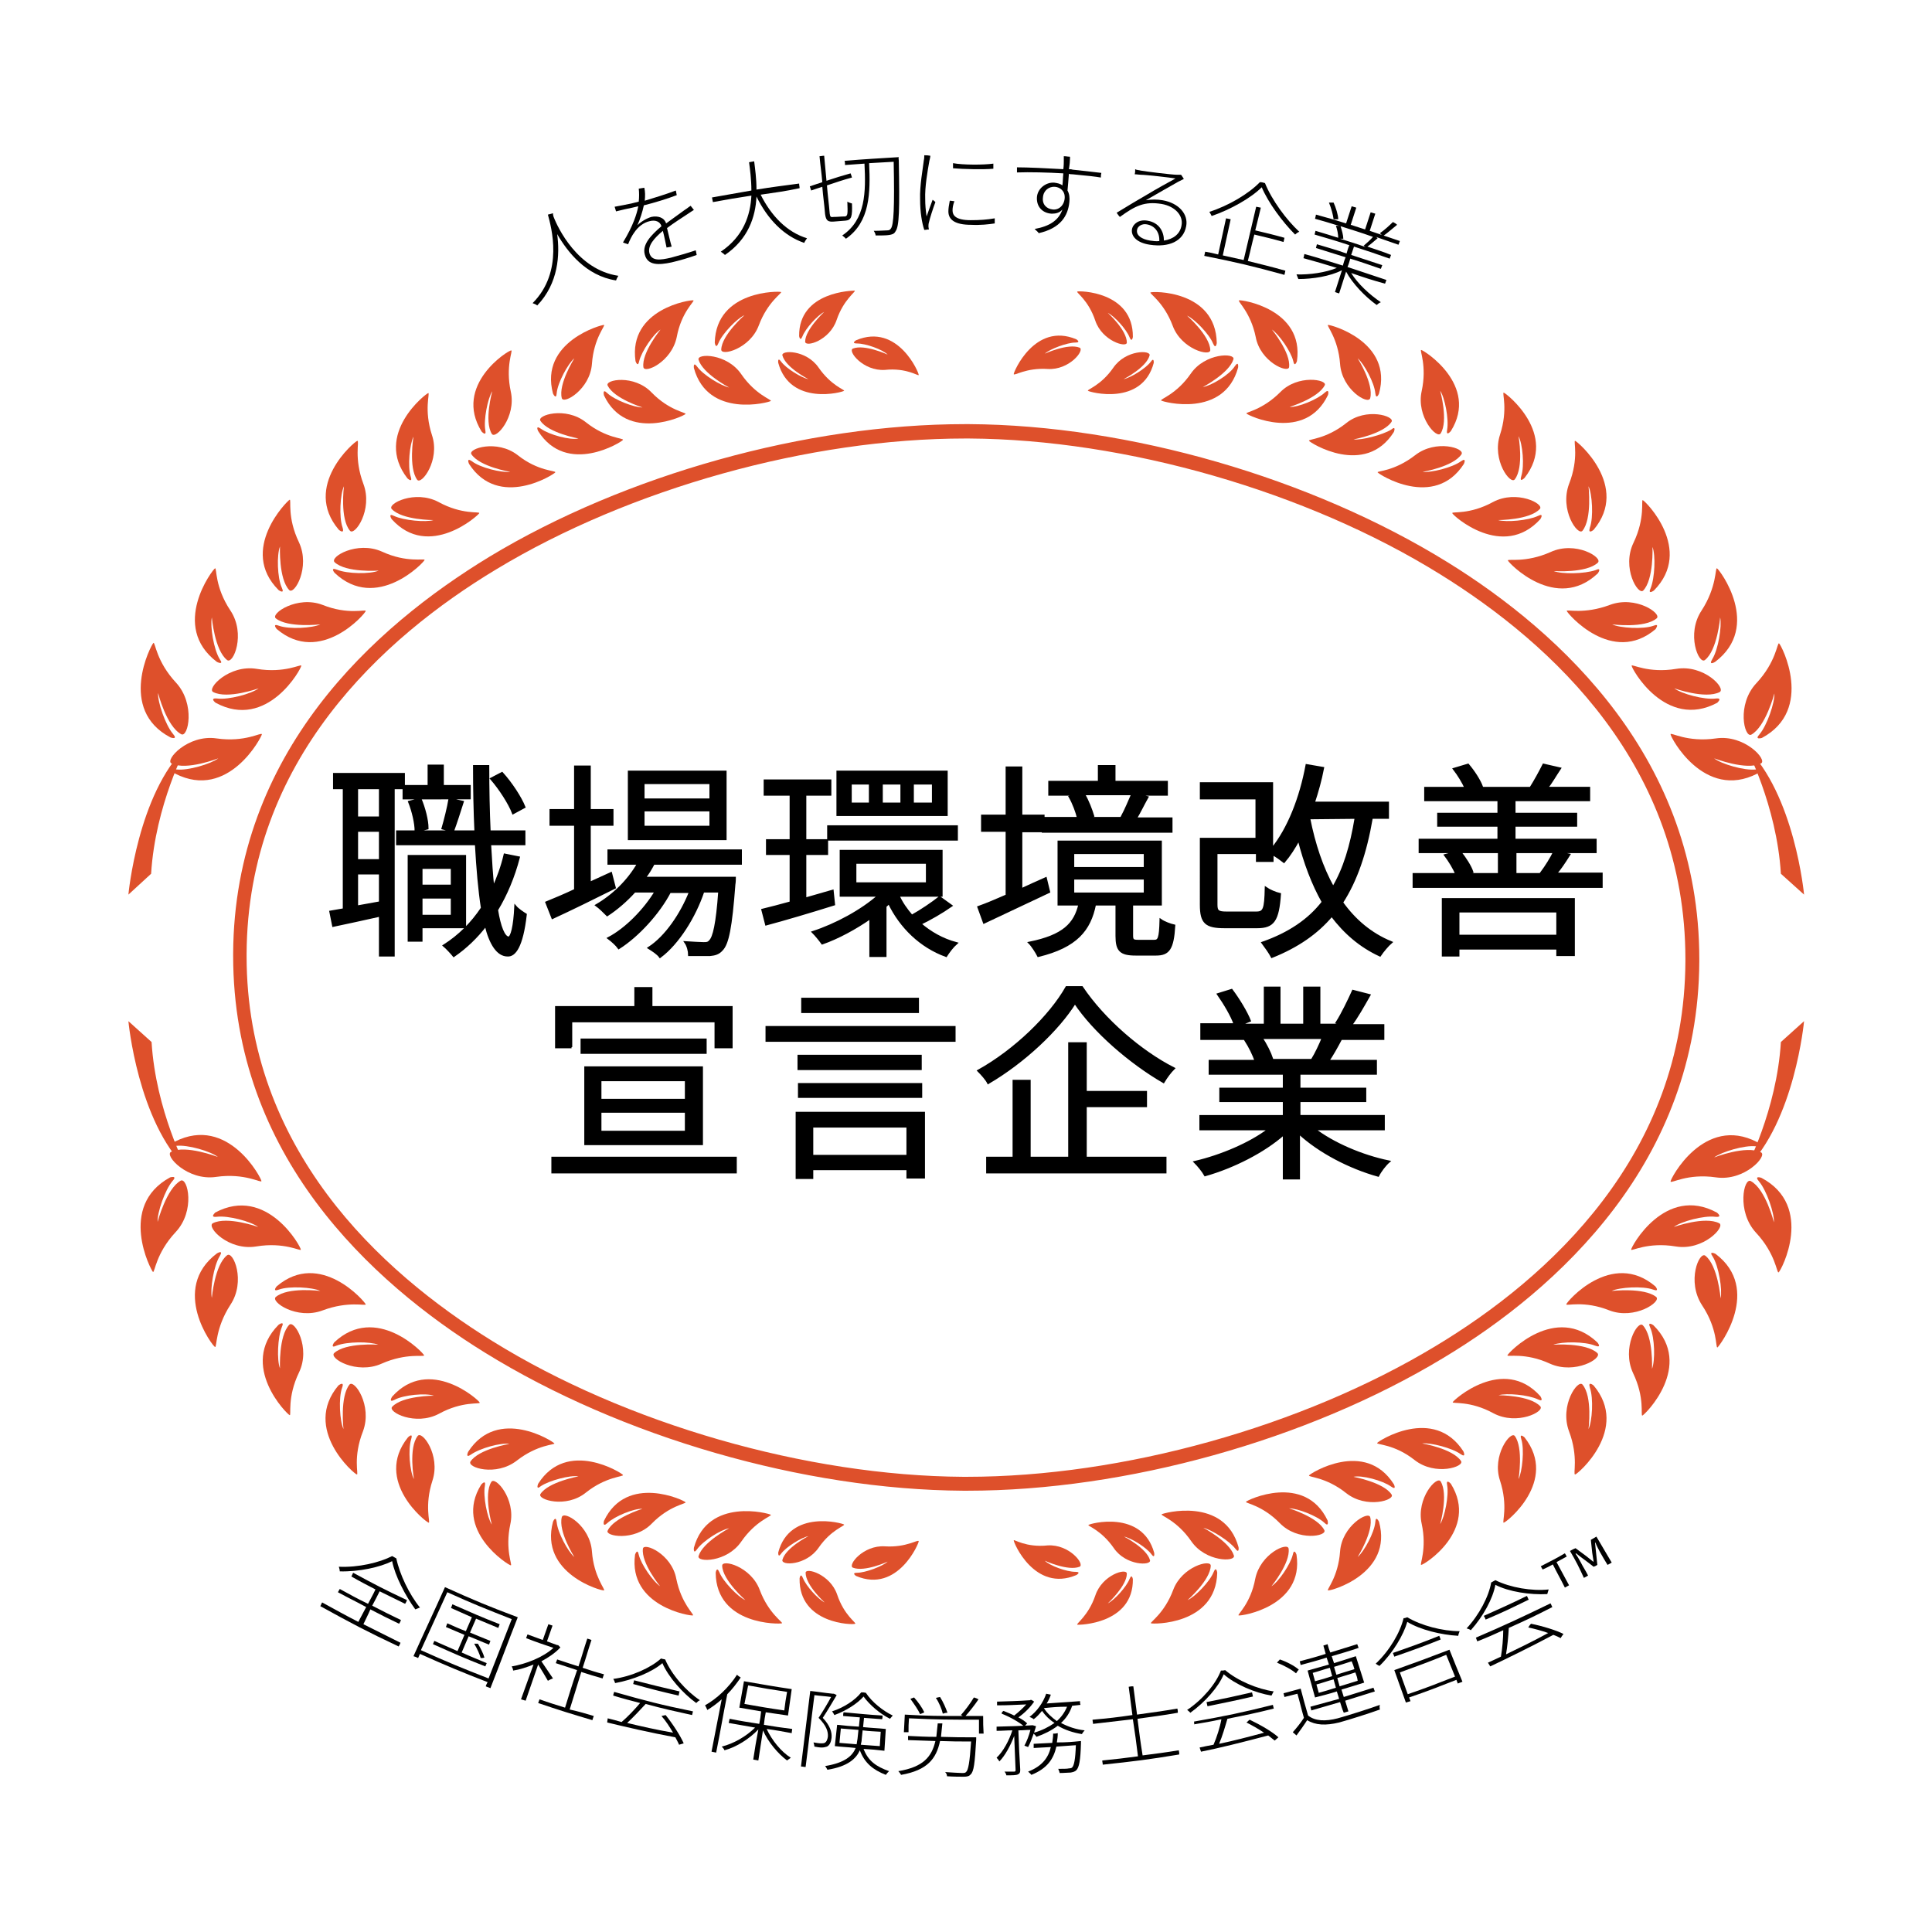 <?xml version="1.0" encoding="utf-8"?>
<!-- Generator: Adobe Illustrator 27.0.0, SVG Export Plug-In . SVG Version: 6.00 Build 0)  -->
<svg version="1.1" id="レイヤー_1" xmlns="http://www.w3.org/2000/svg" xmlns:xlink="http://www.w3.org/1999/xlink" x="0px"
	 y="0px" viewBox="0 0 416.8 416.8" style="enable-background:new 0 0 416.8 416.8;" xml:space="preserve">
<style type="text/css">
	.st0{fill:#DE502B;}
	.st1{fill:none;stroke:#000000;stroke-width:0.5;stroke-miterlimit:10;}
</style>
<g>
	<path class="st0" d="M389.2,193c0,0-2-21.6-12.6-31.9c0,0,6.7,12.6,7.6,27.4L389.2,193z"/>
	<path class="st0" d="M379.1,166.9c0,0,1.5-1.1-0.3-0.9c-2.5,0.3-7.5-1.2-9-2.4c0,0,7,2.7,10.1,1.1c1.5-0.7-3.5-6.3-9.7-5.4
		c-6.2,0.9-9.8-1.4-9.8-0.9C360.3,158.9,367.6,172.8,379.1,166.9"/>
	<path class="st0" d="M370.1,150.7c-2.4,0.3-7.3-1-8.9-2.2c0,0,6.7,2.4,9.8,0.8c1.4-0.8-3.4-6-9.4-5c-6,1-9.6-1.1-9.6-0.7
		c-0.1,0.5,7.3,14,18.5,8C370.4,151.6,371.8,150.5,370.1,150.7"/>
	<path class="st0" d="M356.7,135c-2.2,0.8-7.2,0.5-8.9-0.3c0,0,7,0.9,9.6-1.3c1.2-1-4.5-5-10.1-2.9c-5.6,2.1-9.4,0.9-9.3,1.3
		c0.1,0.5,9.8,11.9,19.2,3.9C357.1,135.7,358.2,134.4,356.7,135"/>
	<path class="st0" d="M335.2,123.2c0,0,7,0.5,9.5-1.8c1.2-1.1-4.8-4.8-10.2-2.3c-5.4,2.4-9.3,1.4-9.2,1.8
		c0.1,0.5,10.4,11.3,19.4,2.8c0,0,1-1.4-0.5-0.7C341.9,123.8,337,123.9,335.2,123.2"/>
	<path class="st0" d="M323.2,112.2c0,0,6.8,0,9-2.4c1-1.1-5-4.2-10.1-1.5c-5.1,2.8-8.9,2-8.8,2.4c0.1,0.5,10.9,10.2,19,1.3
		c0,0,0.9-1.4-0.5-0.7C329.7,112.3,325,112.7,323.2,112.2"/>
	<path class="st0" d="M306.9,101.8c0,0,6.6-1.1,8.4-3.8c0.8-1.3-5.5-3.3-10,0.2c-4.5,3.5-8.3,3.4-8.1,3.7c0.2,0.4,12.2,8.1,18.6-1.8
		c0,0,0.7-1.5-0.6-0.6C313.3,100.9,308.7,102,306.9,101.8"/>
	<path class="st0" d="M292,94.8c0,0,6.5-1.2,8.2-3.8c0.8-1.2-5.5-3.2-9.8,0.3c-4.4,3.5-8.2,3.4-8,3.8c0.2,0.4,12.1,7.9,18.3-1.9
		c0,0,0.6-1.5-0.6-0.5C298.3,93.8,293.8,95,292,94.8"/>
	<path class="st0" d="M276.2,84.6c-3.9,3.9-7.5,4.3-7.3,4.6c0.2,0.4,12.7,6.3,17.6-4c0,0,0.4-1.5-0.7-0.5c-1.6,1.5-5.8,3.2-7.6,3.1
		c0,0,6.2-1.9,7.6-4.7C286.4,81.9,280,80.7,276.2,84.6"/>
	<path class="st0" d="M259.5,83.5c0,0,5.7-3,6.6-6c0.4-1.4-6.1-1.4-9.2,3.1c-3.1,4.5-6.7,5.5-6.4,5.8c0.3,0.3,13.6,3.9,16.6-7.1
		c0,0,0.2-1.6-0.7-0.3C265.2,80.9,261.3,83.2,259.5,83.5"/>
	<path class="st0" d="M240.2,79.3c-2.7,3.9-5.7,4.7-5.5,5c0.3,0.3,11.7,3.4,14.2-6c0,0,0.1-1.3-0.6-0.3c-1.1,1.5-4.4,3.5-5.9,3.8
		c0,0,4.9-2.5,5.6-5.1C248.4,75.5,242.9,75.4,240.2,79.3"/>
	<path class="st0" d="M226,79.6c4.7,0.3,8.1-4.1,6.9-4.6c-2.5-1-7.5,1.3-7.5,1.3c1.1-1,4.8-2.4,6.6-2.4c1.3,0,0.2-0.7,0.2-0.7
		c-9-3.8-13.6,7.2-13.5,7.5C218.7,81.2,221.3,79.3,226,79.6"/>
	<path class="st0" d="M383.8,138.8c-0.4-0.2-0.6,4-4.9,8.6c-4.3,4.6-2.6,11.8-1.1,11.1c3.1-1.7,5-8.9,5-8.9c0.1,2-1.6,6.9-3.2,8.8
		c-1.2,1.3,0.5,0.8,0.5,0.8C391.5,153.1,384.3,139.1,383.8,138.8"/>
	<path class="st0" d="M370.4,122.6c-0.4-0.1,0,4-3.3,9.1c-3.4,5.1-0.6,11.7,0.7,10.7c2.7-2.1,3.3-9.2,3.3-9.2c0.4,1.9-0.4,6.9-1.7,9
		c-0.9,1.5,0.6,0.6,0.6,0.6C380.2,135.1,370.9,122.8,370.4,122.6"/>
	<path class="st0" d="M354.4,107.9c-0.4-0.1,0.6,3.8-2,9.2c-2.6,5.4,1,11.4,2.1,10.3c2.3-2.4,2-9.4,2-9.4c0.7,1.8,0.5,6.7-0.4,8.9
		c-0.7,1.5,0.7,0.5,0.7,0.5C365.5,118.6,354.9,108,354.4,107.9"/>
	<path class="st0" d="M339.8,95.1c-0.4,0,0.9,3.7-1.3,9.3c-2.1,5.6,1.9,11.3,2.9,10.1c2.1-2.6,1.3-9.6,1.3-9.6
		c0.8,1.7,1.1,6.7,0.3,8.9c-0.5,1.6,0.8,0.5,0.8,0.5C351.7,104.9,340.3,95.2,339.8,95.1"/>
	<path class="st0" d="M324.4,84.7c-0.4,0,1,3.6-0.8,9.1c-1.8,5.5,2.3,10.9,3.2,9.6c2-2.6,0.8-9.3,0.8-9.3c0.9,1.7,1.3,6.4,0.6,8.6
		c-0.5,1.6,0.7,0.4,0.7,0.4C336.3,93.7,324.9,84.8,324.4,84.7"/>
	<path class="st0" d="M306.6,75.5c-0.4,0,1.3,3.4,0.1,8.9c-1.2,5.5,3.3,10.4,4.1,9.1c1.7-2.7-0.1-9.2-0.1-9.2c1,1.5,1.9,6.1,1.5,8.4
		c-0.3,1.6,0.8,0.3,0.8,0.3C319.2,83.1,307.1,75.5,306.6,75.5"/>
	<path class="st0" d="M286.5,70.1c-0.4,0.1,2.2,2.9,2.6,8.4c0.4,5.6,6.1,8.9,6.5,7.4c0.8-3.1-2.7-8.6-2.7-8.6
		c1.4,1.2,3.6,5.3,3.8,7.5c0.2,1.6,0.8,0.1,0.8,0.1C300.6,73.7,287,70,286.5,70.1"/>
	<path class="st0" d="M267.3,64.8c-0.4,0.2,2.5,2.5,3.6,7.9c1,5.4,7,7.9,7.2,6.5c0.4-3.1-3.7-8.1-3.7-8.1c1.5,1,4.1,4.7,4.6,6.8
		c0.3,1.5,0.8,0,0.8,0C281.4,66.6,267.7,64.6,267.3,64.8"/>
	<path class="st0" d="M248.2,63.1c-0.3,0.2,2.9,2.1,4.8,7.2c1.9,5.1,8.2,6.7,8.1,5.2c-0.1-3.1-5-7.4-5-7.4c1.6,0.7,4.8,4,5.6,6
		c0.6,1.4,0.8-0.1,0.8-0.1C262.3,62.5,248.5,62.8,248.2,63.1"/>
	<path class="st0" d="M232.4,62.9c-0.3,0.2,2.4,1.8,3.9,6.3c1.5,4.4,6.8,5.9,6.8,4.7c0-2.7-4.1-6.4-4.1-6.4c1.4,0.7,4,3.5,4.7,5.3
		c0.5,1.2,0.7-0.1,0.7-0.1C244.5,62.8,232.7,62.7,232.4,62.9"/>
	<path class="st0" d="M32.6,188.5c0.9-14.8,7.6-27.4,7.6-27.4C29.7,171.3,27.7,193,27.7,193L32.6,188.5z"/>
	<path class="st0" d="M56.5,158.4c-0.1-0.5-3.6,1.8-9.8,0.9c-6.2-0.9-11.2,4.7-9.7,5.4c3.2,1.6,10.1-1.1,10.1-1.1
		c-1.6,1.2-6.6,2.7-9,2.4c-1.8-0.2-0.3,0.9-0.3,0.9C49.3,172.8,56.5,158.9,56.5,158.4"/>
	<path class="st0" d="M46.5,151.6c11.2,6.1,18.6-7.5,18.5-8c0-0.4-3.6,1.7-9.6,0.7c-6-1-10.9,4.3-9.4,5c3.1,1.6,9.8-0.8,9.8-0.8
		c-1.6,1.2-6.5,2.5-8.9,2.2C45.1,150.5,46.5,151.6,46.5,151.6"/>
	<path class="st0" d="M59.7,135.7c9.4,8,19.2-3.4,19.2-3.9c0-0.4-3.8,0.9-9.3-1.3c-5.5-2.1-11.3,1.9-10.1,2.9
		c2.6,2.1,9.6,1.3,9.6,1.3c-1.7,0.8-6.7,1.1-8.9,0.3C58.6,134.4,59.7,135.7,59.7,135.7"/>
	<path class="st0" d="M72.7,122.9c-1.6-0.6-0.5,0.7-0.5,0.7c9,8.5,19.3-2.3,19.4-2.8c0.1-0.4-3.8,0.7-9.2-1.8
		c-5.4-2.4-11.4,1.2-10.2,2.3c2.5,2.3,9.5,1.8,9.5,1.8C79.8,123.9,74.9,123.8,72.7,122.9"/>
	<path class="st0" d="M85,111.3c-1.4-0.7-0.5,0.7-0.5,0.7c8,8.9,18.8-0.9,18.9-1.3c0.1-0.4-3.7,0.4-8.8-2.4
		c-5.1-2.7-11.1,0.4-10.1,1.5c2.2,2.4,9,2.4,9,2.4C91.9,112.7,87.1,112.3,85,111.3"/>
	<path class="st0" d="M101.8,99.5c-1.3-0.9-0.6,0.6-0.6,0.6c6.4,9.9,18.4,2.2,18.6,1.8c0.2-0.4-3.7-0.2-8.1-3.7
		c-4.5-3.5-10.8-1.4-10-0.2c1.8,2.7,8.4,3.8,8.4,3.8C108.1,102,103.6,100.9,101.8,99.5"/>
	<path class="st0" d="M116.7,92.5c-1.3-0.9-0.6,0.5-0.6,0.5c6.2,9.8,18.1,2.3,18.3,1.9c0.2-0.4-3.6-0.3-8-3.8
		c-4.4-3.5-10.7-1.5-9.8-0.3c1.7,2.6,8.2,3.8,8.2,3.8C123,95,118.5,93.8,116.7,92.5"/>
	<path class="st0" d="M131.1,83.2c1.4,2.8,7.5,4.7,7.5,4.7c-1.8,0-6-1.6-7.6-3.1c-1.1-1.1-0.7,0.5-0.7,0.5c4.9,10.3,17.4,4.4,17.6,4
		c0.2-0.3-3.5-0.7-7.3-4.6C136.8,80.7,130.4,81.9,131.1,83.2"/>
	<path class="st0" d="M150.4,79.1c-0.9-1.2-0.7,0.3-0.7,0.3c3,11,16.3,7.4,16.6,7.1c0.2-0.3-3.3-1.3-6.4-5.8
		c-3.1-4.5-9.6-4.5-9.2-3.1c0.9,3,6.6,6,6.6,6C155.5,83.2,151.7,80.9,150.4,79.1"/>
	<path class="st0" d="M168.8,76.7c0.7,2.6,5.6,5.1,5.6,5.1c-1.5-0.3-4.8-2.3-5.9-3.8c-0.8-1.1-0.6,0.3-0.6,0.3
		c2.6,9.4,14,6.3,14.2,6c0.2-0.2-2.8-1.1-5.5-5C173.9,75.4,168.4,75.5,168.8,76.7"/>
	<path class="st0" d="M198.2,80.9c0.1-0.4-4.5-11.3-13.5-7.5c0,0-1.2,0.7,0.2,0.7c1.9,0,5.5,1.3,6.6,2.4c0,0-5-2.3-7.5-1.3
		c-1.2,0.5,2.2,4.9,6.9,4.6C195.6,79.3,198.1,81.2,198.2,80.9"/>
	<path class="st0" d="M36.8,159.1c0,0,1.7,0.6,0.5-0.8c-1.6-1.9-3.3-6.8-3.2-8.8c0,0,1.8,7.2,5,8.9c1.5,0.8,3.1-6.5-1.1-11.1
		c-4.3-4.6-4.5-8.8-4.9-8.6C32.6,139.1,25.3,153.1,36.8,159.1"/>
	<path class="st0" d="M46.8,142.8c0,0,1.6,0.8,0.6-0.6c-1.3-2.1-2.1-7.1-1.7-9c0,0,0.6,7.1,3.3,9.2c1.3,1,4.1-5.6,0.7-10.7
		c-3.4-5.1-2.9-9.2-3.3-9.1C45.9,122.8,36.6,135.1,46.8,142.8"/>
	<path class="st0" d="M60.1,127.3c0,0,1.4,1,0.7-0.5c-1-2.2-1.1-7.1-0.4-8.9c0,0-0.3,7,2,9.4c1.1,1.1,4.6-4.9,2.1-10.3
		c-2.6-5.4-1.6-9.2-2-9.2C62,108,51.4,118.6,60.1,127.3"/>
	<path class="st0" d="M73.1,114.3c0,0,1.3,1.1,0.8-0.5c-0.8-2.3-0.5-7.2,0.3-8.9c0,0-0.9,7,1.3,9.6c1,1.2,5-4.5,2.9-10.1
		c-2.1-5.6-0.8-9.3-1.3-9.3C76.5,95.2,65.1,104.9,73.1,114.3"/>
	<path class="st0" d="M87.9,103.2c0,0,1.2,1.1,0.7-0.4c-0.7-2.2-0.2-7,0.6-8.6c0,0-1.1,6.7,0.8,9.3c0.9,1.2,5-4.2,3.2-9.6
		c-1.8-5.5-0.4-9.1-0.8-9.1C92,84.8,80.5,93.7,87.9,103.2"/>
	<path class="st0" d="M103.9,93.1c0,0,1.1,1.2,0.8-0.3c-0.4-2.2,0.5-6.8,1.5-8.4c0,0-1.8,6.4-0.1,9.2c0.8,1.3,5.3-3.6,4.1-9.1
		c-1.2-5.5,0.5-8.9,0.1-8.9C109.7,75.5,97.7,83.1,103.9,93.1"/>
	<path class="st0" d="M119.3,84.9c0,0,0.7,1.5,0.8-0.1c0.2-2.2,2.4-6.3,3.8-7.5c0,0-3.5,5.6-2.7,8.6c0.4,1.4,6.1-1.9,6.5-7.4
		c0.4-5.6,3-8.3,2.6-8.4C129.9,70,116.3,73.7,119.3,84.9"/>
	<path class="st0" d="M137.1,77.9c0,0,0.5,1.5,0.8,0c0.5-2.1,3.1-5.9,4.6-6.8c0,0-4.1,5-3.7,8.1c0.2,1.5,6.1-1.1,7.2-6.5
		c1-5.4,3.9-7.7,3.6-7.9C149.1,64.6,135.5,66.6,137.1,77.9"/>
	<path class="st0" d="M154.2,73.9c0,0,0.2,1.6,0.8,0.1c0.8-2,4-5.3,5.6-6c0,0-4.9,4.3-5,7.4c-0.1,1.5,6.2-0.1,8.1-5.2
		c1.9-5.1,5.1-7,4.8-7.2C168.3,62.8,154.5,62.5,154.2,73.9"/>
	<path class="st0" d="M172.4,72.5c0,0,0.2,1.3,0.7,0.1c0.7-1.8,3.3-4.6,4.7-5.3c0,0-4.1,3.8-4.1,6.4c0,1.3,5.3-0.2,6.8-4.7
		c1.5-4.4,4.2-6.1,3.9-6.3C184.1,62.7,172.3,62.8,172.4,72.5"/>
	<path class="st0" d="M384.2,224.8c-0.9,14.8-7.6,27.4-7.6,27.4c10.6-10.3,12.6-31.9,12.6-31.9L384.2,224.8z"/>
	<path class="st0" d="M360.4,254.9c0.1,0.5,3.6-1.8,9.8-0.9c6.2,0.9,11.2-4.7,9.7-5.4c-3.2-1.6-10.1,1.1-10.1,1.1
		c1.6-1.2,6.6-2.7,9-2.4c1.8,0.2,0.3-0.9,0.3-0.9C367.6,240.4,360.3,254.4,360.4,254.9"/>
	<path class="st0" d="M370.4,261.6c-11.2-6.1-18.6,7.5-18.5,8c0,0.4,3.6-1.7,9.6-0.7c6,1,10.8-4.3,9.4-5c-3.1-1.6-9.8,0.8-9.8,0.8
		c1.6-1.2,6.5-2.5,8.9-2.2C371.8,262.7,370.4,261.6,370.4,261.6"/>
	<path class="st0" d="M357.1,277.5c-9.4-8-19.2,3.4-19.2,3.9c0,0.4,3.8-0.9,9.3,1.3c5.5,2.1,11.3-1.9,10.1-2.9
		c-2.6-2.1-9.6-1.3-9.6-1.3c1.7-0.8,6.7-1.1,8.9-0.3C358.2,278.8,357.1,277.5,357.1,277.5"/>
	<path class="st0" d="M344.1,290.3c1.6,0.6,0.5-0.7,0.5-0.7c-9-8.5-19.3,2.3-19.4,2.8c-0.1,0.4,3.8-0.7,9.2,1.8
		c5.4,2.4,11.4-1.2,10.2-2.3c-2.5-2.3-9.5-1.8-9.5-1.8C337,289.4,341.9,289.4,344.1,290.3"/>
	<path class="st0" d="M331.8,301.9c1.4,0.7,0.5-0.7,0.5-0.7c-8-8.9-18.8,0.9-18.9,1.3c-0.1,0.4,3.7-0.4,8.8,2.4
		c5.1,2.7,11.1-0.4,10.1-1.5c-2.2-2.4-9-2.4-9-2.4C325,300.5,329.7,300.9,331.8,301.9"/>
	<path class="st0" d="M315.1,313.7c1.3,0.9,0.6-0.6,0.6-0.6c-6.4-9.9-18.4-2.2-18.6-1.8c-0.2,0.4,3.7,0.2,8.1,3.7
		c4.5,3.5,10.8,1.4,10,0.2c-1.8-2.7-8.4-3.8-8.4-3.8C308.7,311.2,313.3,312.4,315.1,313.7"/>
	<path class="st0" d="M300.1,320.7c1.3,0.9,0.6-0.5,0.6-0.5c-6.2-9.8-18.1-2.3-18.3-1.9c-0.2,0.4,3.6,0.3,8,3.8
		c4.4,3.5,10.7,1.5,9.8,0.3c-1.7-2.6-8.2-3.8-8.2-3.8C293.8,318.2,298.3,319.4,300.1,320.7"/>
	<path class="st0" d="M285.7,330.1c-1.4-2.8-7.6-4.7-7.6-4.7c1.8,0,6,1.6,7.6,3.1c1.1,1.1,0.7-0.5,0.7-0.5
		c-4.9-10.3-17.4-4.4-17.6-4c-0.2,0.3,3.5,0.7,7.3,4.6C280,332.6,286.4,331.4,285.7,330.1"/>
	<path class="st0" d="M266.5,334.1c0.9,1.2,0.7-0.3,0.7-0.3c-3-11-16.3-7.4-16.6-7.1c-0.2,0.3,3.3,1.3,6.4,5.8
		c3.1,4.5,9.6,4.5,9.2,3.1c-0.9-3-6.6-6-6.6-6C261.3,330,265.2,332.4,266.5,334.1"/>
	<path class="st0" d="M248.1,336.6c-0.7-2.6-5.6-5.1-5.6-5.1c1.5,0.3,4.8,2.3,5.9,3.8c0.8,1.1,0.6-0.3,0.6-0.3
		c-2.6-9.4-14-6.3-14.2-6c-0.2,0.2,2.8,1.1,5.5,5C242.9,337.8,248.4,337.8,248.1,336.6"/>
	<path class="st0" d="M218.7,332.3c-0.1,0.4,4.5,11.3,13.5,7.5c0,0,1.2-0.7-0.2-0.7c-1.9,0-5.5-1.3-6.6-2.4c0,0,5,2.3,7.5,1.3
		c1.2-0.5-2.2-4.9-6.9-4.6C221.3,333.9,218.7,332,218.7,332.3"/>
	<path class="st0" d="M380,254.1c0,0-1.7-0.6-0.5,0.8c1.6,1.9,3.3,6.8,3.2,8.8c0,0-1.8-7.2-5-8.9c-1.5-0.8-3.1,6.5,1.1,11.1
		c4.3,4.6,4.5,8.8,4.9,8.6C384.3,274.1,391.5,260.2,380,254.1"/>
	<path class="st0" d="M370.1,270.5c0,0-1.6-0.8-0.6,0.6c1.3,2.1,2.1,7.1,1.7,9c0,0-0.6-7.1-3.3-9.2c-1.3-1-4.1,5.5-0.7,10.7
		c3.4,5.1,2.9,9.2,3.3,9.1C370.9,290.5,380.2,278.1,370.1,270.5"/>
	<path class="st0" d="M356.7,285.9c0,0-1.4-1-0.7,0.5c1,2.2,1.1,7.1,0.4,8.9c0,0,0.3-7-2-9.4c-1.1-1.1-4.6,4.9-2.1,10.3
		c2.6,5.4,1.6,9.2,2,9.2C354.9,305.2,365.5,294.6,356.7,285.9"/>
	<path class="st0" d="M343.8,298.9c0,0-1.3-1.1-0.8,0.5c0.8,2.3,0.5,7.2-0.3,8.9c0,0,0.9-7-1.3-9.6c-1-1.2-5,4.5-2.9,10.1
		c2.1,5.6,0.8,9.3,1.3,9.3C340.3,318.1,351.7,308.3,343.8,298.9"/>
	<path class="st0" d="M328.9,310.1c0,0-1.2-1.1-0.7,0.4c0.7,2.2,0.2,7-0.6,8.6c0,0,1.1-6.7-0.8-9.3c-0.9-1.2-5,4.2-3.2,9.6
		c1.8,5.5,0.4,9.1,0.8,9.1C324.9,328.5,336.3,319.5,328.9,310.1"/>
	<path class="st0" d="M313,320.1c0,0-1.1-1.2-0.8,0.3c0.4,2.2-0.5,6.8-1.5,8.4c0,0,1.8-6.4,0.1-9.2c-0.8-1.3-5.3,3.6-4.1,9.1
		c1.2,5.5-0.5,8.9-0.1,8.9C307.1,337.7,319.2,330.1,313,320.1"/>
	<path class="st0" d="M297.5,328.3c0,0-0.7-1.5-0.8,0.1c-0.2,2.2-2.4,6.3-3.8,7.5c0,0,3.5-5.6,2.7-8.6c-0.4-1.4-6.1,1.9-6.5,7.4
		c-0.4,5.6-3,8.3-2.6,8.4C287,343.3,300.6,339.5,297.5,328.3"/>
	<path class="st0" d="M279.7,335.4c0,0-0.5-1.5-0.8,0c-0.5,2.1-3.1,5.9-4.6,6.8c0,0,4.1-5,3.7-8.1c-0.2-1.5-6.1,1.1-7.2,6.5
		c-1,5.4-3.9,7.7-3.6,7.9C267.7,348.7,281.4,346.6,279.7,335.4"/>
	<path class="st0" d="M262.6,339.3c0,0-0.2-1.6-0.8-0.1c-0.8,2-4,5.3-5.6,6c0,0,4.9-4.3,5-7.4c0.1-1.5-6.2,0.1-8.1,5.2
		c-1.9,5.1-5.1,7-4.8,7.2C248.5,350.4,262.3,350.7,262.6,339.3"/>
	<path class="st0" d="M244.4,340.7c0,0-0.2-1.3-0.7-0.1c-0.7,1.8-3.3,4.6-4.7,5.3c0,0,4.1-3.8,4.1-6.4c0-1.3-5.3,0.2-6.8,4.7
		c-1.5,4.4-4.2,6.1-3.9,6.3C232.7,350.6,244.5,350.4,244.4,340.7"/>
	<path class="st0" d="M27.7,220.3c0,0,2,21.6,12.6,31.9c0,0-6.7-12.6-7.6-27.4L27.7,220.3z"/>
	<path class="st0" d="M37.7,246.3c0,0-1.5,1.1,0.3,0.9c2.5-0.3,7.5,1.2,9,2.4c0,0-7-2.7-10.1-1.1c-1.5,0.7,3.5,6.3,9.7,5.4
		c6.2-0.9,9.8,1.4,9.8,0.9C56.5,254.4,49.3,240.4,37.7,246.3"/>
	<path class="st0" d="M46.8,262.5c2.4-0.3,7.3,1,8.9,2.2c0,0-6.7-2.4-9.8-0.8c-1.4,0.8,3.4,6,9.4,5c6-1,9.6,1.1,9.6,0.7
		c0.1-0.5-7.3-14-18.5-8C46.5,261.6,45.1,262.7,46.8,262.5"/>
	<path class="st0" d="M60.2,278.2c2.2-0.8,7.2-0.5,8.9,0.3c0,0-7-0.9-9.6,1.3c-1.2,1,4.5,5,10.1,2.9c5.6-2.1,9.4-0.9,9.3-1.3
		c-0.1-0.5-9.8-11.9-19.2-3.9C59.7,277.5,58.6,278.8,60.2,278.2"/>
	<path class="st0" d="M81.6,290.1c0,0-7-0.5-9.5,1.8c-1.2,1.1,4.8,4.7,10.2,2.3c5.4-2.4,9.3-1.4,9.2-1.8
		c-0.1-0.5-10.4-11.3-19.4-2.8c0,0-1,1.4,0.5,0.7C74.9,289.4,79.8,289.4,81.6,290.1"/>
	<path class="st0" d="M93.6,301.1c0,0-6.8,0-9,2.4c-1,1.1,5,4.2,10.1,1.5c5.1-2.8,8.9-2,8.8-2.4c-0.1-0.5-10.9-10.2-18.9-1.3
		c0,0-0.9,1.4,0.5,0.7C87.1,300.9,91.9,300.5,93.6,301.1"/>
	<path class="st0" d="M109.9,311.5c0,0-6.6,1.1-8.4,3.8c-0.8,1.3,5.5,3.3,10-0.2c4.5-3.5,8.3-3.4,8.1-3.7
		c-0.2-0.4-12.2-8.1-18.6,1.8c0,0-0.7,1.5,0.6,0.6C103.6,312.4,108.1,311.2,109.9,311.5"/>
	<path class="st0" d="M124.8,318.5c0,0-6.5,1.2-8.2,3.8c-0.8,1.2,5.5,3.2,9.8-0.3c4.4-3.5,8.2-3.4,8-3.8c-0.2-0.4-12.1-7.9-18.3,1.9
		c0,0-0.6,1.5,0.6,0.5C118.5,319.4,123,318.2,124.8,318.5"/>
	<path class="st0" d="M140.6,328.7c3.8-3.9,7.5-4.3,7.3-4.6c-0.2-0.4-12.7-6.3-17.6,4c0,0-0.4,1.5,0.7,0.5c1.6-1.5,5.8-3.2,7.6-3.1
		c0,0-6.2,1.9-7.5,4.7C130.4,331.4,136.8,332.6,140.6,328.7"/>
	<path class="st0" d="M157.3,329.7c0,0-5.7,3-6.6,6c-0.4,1.4,6.1,1.4,9.2-3.1c3.1-4.5,6.6-5.5,6.4-5.8c-0.3-0.3-13.6-3.9-16.6,7.1
		c0,0-0.2,1.6,0.7,0.3C151.7,332.4,155.5,330,157.3,329.7"/>
	<path class="st0" d="M176.6,333.9c2.7-3.9,5.7-4.7,5.5-5c-0.3-0.3-11.7-3.4-14.2,6c0,0-0.1,1.3,0.6,0.3c1.1-1.5,4.4-3.5,5.9-3.8
		c0,0-4.9,2.5-5.6,5.1C168.4,337.8,173.9,337.8,176.6,333.9"/>
	<path class="st0" d="M190.9,333.6c-4.7-0.3-8.1,4.1-6.9,4.6c2.5,1,7.5-1.3,7.5-1.3c-1.1,1-4.8,2.4-6.6,2.4c-1.3,0-0.2,0.7-0.2,0.7
		c9,3.8,13.6-7.2,13.5-7.5C198.1,332,195.6,333.9,190.9,333.6"/>
	<path class="st0" d="M33,274.4c0.4,0.2,0.6-4,4.9-8.6c4.3-4.6,2.6-11.8,1.1-11.1c-3.1,1.7-5,8.9-5,8.9c-0.1-2,1.6-6.9,3.2-8.8
		c1.2-1.3-0.5-0.8-0.5-0.8C25.3,260.2,32.6,274.1,33,274.4"/>
	<path class="st0" d="M46.4,290.6c0.4,0.1,0-4,3.3-9.1c3.4-5.1,0.6-11.7-0.7-10.7c-2.7,2.1-3.3,9.2-3.3,9.2c-0.4-1.9,0.4-6.9,1.7-9
		c0.9-1.5-0.6-0.6-0.6-0.6C36.6,278.1,45.9,290.5,46.4,290.6"/>
	<path class="st0" d="M62.5,305.3c0.4,0.1-0.6-3.8,2-9.2c2.6-5.4-1-11.4-2.1-10.3c-2.3,2.4-2,9.4-2,9.4c-0.7-1.8-0.5-6.7,0.4-8.9
		c0.7-1.5-0.7-0.5-0.7-0.5C51.4,294.6,62,305.2,62.5,305.3"/>
	<path class="st0" d="M77,318.1c0.4,0-0.9-3.7,1.3-9.3c2.1-5.6-1.9-11.3-2.9-10.1c-2.1,2.6-1.3,9.6-1.3,9.6
		c-0.8-1.7-1.1-6.7-0.3-8.9c0.6-1.6-0.8-0.5-0.8-0.5C65.1,308.3,76.5,318.1,77,318.1"/>
	<path class="st0" d="M92.5,328.5c0.4,0-1-3.6,0.8-9.1c1.8-5.5-2.3-10.9-3.2-9.6c-2,2.6-0.8,9.3-0.8,9.3c-0.9-1.7-1.3-6.4-0.6-8.6
		c0.5-1.6-0.7-0.4-0.7-0.4C80.5,319.5,92,328.5,92.5,328.5"/>
	<path class="st0" d="M110.2,337.7c0.4,0-1.3-3.4-0.1-8.9c1.2-5.5-3.3-10.4-4.1-9.1c-1.7,2.7,0.1,9.2,0.1,9.2
		c-1-1.5-1.9-6.1-1.5-8.3c0.3-1.6-0.8-0.3-0.8-0.3C97.7,330.1,109.7,337.7,110.2,337.7"/>
	<path class="st0" d="M130.3,343.1c0.4-0.1-2.2-2.9-2.6-8.4c-0.4-5.6-6.1-8.9-6.5-7.4c-0.8,3.1,2.7,8.6,2.7,8.6
		c-1.4-1.2-3.6-5.3-3.8-7.5c-0.2-1.6-0.8-0.1-0.8-0.1C116.3,339.5,129.9,343.3,130.3,343.1"/>
	<path class="st0" d="M149.5,348.5c0.3-0.2-2.5-2.5-3.6-7.9c-1-5.4-7-7.9-7.2-6.5c-0.4,3.1,3.7,8.1,3.7,8.1c-1.5-1-4.1-4.7-4.6-6.8
		c-0.3-1.5-0.8,0-0.8,0C135.5,346.6,149.1,348.7,149.5,348.5"/>
	<path class="st0" d="M168.7,350.2c0.3-0.2-2.9-2.1-4.8-7.2c-1.9-5.1-8.2-6.7-8.1-5.2c0.1,3.1,5,7.4,5,7.4c-1.6-0.7-4.8-4-5.6-6
		c-0.6-1.4-0.8,0.1-0.8,0.1C154.5,350.7,168.3,350.4,168.7,350.2"/>
	<path class="st0" d="M184.5,350.3c0.3-0.2-2.4-1.8-3.9-6.3c-1.5-4.4-6.8-5.9-6.8-4.7c0,2.7,4.1,6.4,4.1,6.4c-1.4-0.7-4-3.5-4.7-5.3
		c-0.5-1.2-0.7,0.1-0.7,0.1C172.3,350.4,184.1,350.6,184.5,350.3"/>
	<path class="st0" d="M207.8,320.1l0-1.5c-33.7-0.2-72.8-11.4-101.6-29.3c-12.1-7.5-25.4-17.9-35.6-31.6
		C60.4,244,53.2,227,53.2,206.3c0-0.2,0-0.3,0-0.5v0c0.1-20.9,7.4-37.9,17.8-51.6c10.4-13.7,23.8-24,36.1-31.4
		c28.8-17.4,67.5-28.2,101.1-28.2c0.3,0,0.6,0,0.9,0h0c33.7,0.2,72.8,11.4,101.6,29.3c12.1,7.5,25.4,17.9,35.6,31.6
		c10.2,13.7,17.3,30.7,17.3,51.4c0,0.2,0,0.3,0,0.5v0c-0.1,20.9-7.4,37.9-17.8,51.6c-10.4,13.7-23.8,24-36.1,31.4
		c-28.8,17.4-67.5,28.2-101.1,28.2c-0.3,0-0.6,0-0.9,0h0L207.8,320.1l0,1.5c0.3,0,0.6,0,0.9,0c34.2,0,73.3-10.9,102.6-28.6
		c12.5-7.5,26.2-18.1,36.9-32.2c10.7-14.1,18.3-31.8,18.4-53.4v0c0-0.2,0-0.3,0-0.5c0-21.5-7.4-39.1-17.9-53.2
		c-10.5-14.1-24.1-24.8-36.4-32.4c-29.4-18.2-68.8-29.6-103.2-29.8h0c-0.3,0-0.6,0-0.9,0c-34.2,0-73.3,10.9-102.6,28.6
		c-12.5,7.6-26.2,18.1-36.9,32.2c-10.7,14.1-18.3,31.8-18.4,53.4v0c0,0.2,0,0.4,0,0.5c0,21.5,7.4,39.1,17.9,53.2
		c10.5,14.1,24.1,24.8,36.4,32.4c29.4,18.2,68.8,29.6,103.2,29.8h0L207.8,320.1z"/>
	<path d="M84.9,170v36.1H82v-8.6c-3.6,0.8-7.2,1.6-10.1,2.2l-0.6-3l2.9-0.5V170h-2.1v-3h15v2.6h5.4v-4.4h3v4.4h5.8v2.6H87.1V170
		H84.9z M82,170h-5v6.4h5V170z M82,179.2h-5v6.4h5V179.2z M82,194.7v-6.3h-5v7.2L82,194.7z M111.9,185c-1.1,4.2-2.7,8-4.7,11.3
		c0.6,3.7,1.5,5.9,2.5,6c0.7,0,1.3-2.5,1.5-6.7c0.5,0.6,1.7,1.4,2.2,1.7c-0.8,7-2.4,8.9-3.9,8.8c-2.1,0-3.7-2.4-4.7-6.5
		c-2,2.6-4.3,4.8-6.9,6.6c-0.4-0.5-1.5-1.7-2.1-2.2c3.3-2.1,6-4.8,8.2-8.1c-0.6-3.8-1-8.5-1.3-13.8h-17v-2.7h16.9
		c-0.2-4.4-0.3-9.1-0.3-14.1h3c0,4.9,0.1,9.8,0.3,14.1h7.5v2.7h-7.4c0.2,3.6,0.4,6.8,0.7,9.5c1-2.2,1.9-4.6,2.5-7.2L111.9,185z
		 M90.9,200.1v2.8h-2.7v-18.2h12.1v15.3H90.9z M90.7,172.4c0.8,1.9,1.5,4.5,1.5,6.3l-2.5,0.6c0-1.7-0.6-4.3-1.4-6.3L90.7,172.4z
		 M90.9,191.1h6.6v-3.9h-6.6V191.1z M97.5,193.6h-6.6v4h6.6V193.6z M95.5,178.7c0.5-1.7,1.2-4.5,1.5-6.3l2.8,0.6
		c-0.7,2.2-1.5,4.7-2.1,6.3L95.5,178.7z M110.7,175.4c-0.8-2.1-2.8-5.2-4.7-7.4l2.3-1.2c2,2.2,4,5.3,4.8,7.3L110.7,175.4z"/>
	<path class="st1" d="M84.9,170v36.1H82v-8.6c-3.6,0.8-7.2,1.6-10.1,2.2l-0.6-3l2.9-0.5V170h-2.1v-3h15v2.6h5.4v-4.4h3v4.4h5.8v2.6
		H87.1V170H84.9z M82,170h-5v6.4h5V170z M82,179.2h-5v6.4h5V179.2z M82,194.7v-6.3h-5v7.2L82,194.7z M111.9,185
		c-1.1,4.2-2.7,8-4.7,11.3c0.6,3.7,1.5,5.9,2.5,6c0.7,0,1.3-2.5,1.5-6.7c0.5,0.6,1.7,1.4,2.2,1.7c-0.8,7-2.4,8.9-3.9,8.8
		c-2.1,0-3.7-2.4-4.7-6.5c-2,2.6-4.3,4.8-6.9,6.6c-0.4-0.5-1.5-1.7-2.1-2.2c3.3-2.1,6-4.8,8.2-8.1c-0.6-3.8-1-8.5-1.3-13.8h-17v-2.7
		h16.9c-0.2-4.4-0.3-9.1-0.3-14.1h3c0,4.9,0.1,9.8,0.3,14.1h7.5v2.7h-7.4c0.2,3.6,0.4,6.8,0.7,9.5c1-2.2,1.9-4.6,2.5-7.2L111.9,185z
		 M90.9,200.1v2.8h-2.7v-18.2h12.1v15.3H90.9z M90.7,172.4c0.8,1.9,1.5,4.5,1.5,6.3l-2.5,0.6c0-1.7-0.6-4.3-1.4-6.3L90.7,172.4z
		 M90.9,191.1h6.6v-3.9h-6.6V191.1z M97.5,193.6h-6.6v4h6.6V193.6z M95.5,178.7c0.5-1.7,1.2-4.5,1.5-6.3l2.8,0.6
		c-0.7,2.2-1.5,4.7-2.1,6.3L95.5,178.7z M110.7,175.4c-0.8-2.1-2.8-5.2-4.7-7.4l2.3-1.2c2,2.2,4,5.3,4.8,7.3L110.7,175.4z"/>
	<path d="M132.6,191.5c-4.6,2.3-9.5,4.7-13.4,6.5l-1.3-3.3c1.7-0.7,3.9-1.6,6.2-2.7v-14.1h-5.3v-3.1h5.3v-9.4h3.1v9.4h4.9v3.1h-4.9
		v12.6l4.6-2.1L132.6,191.5z M141,186.3c-0.6,1.1-1.2,2.2-2,3.1h19.5c0,0,0,0.9-0.1,1.4c-0.7,9.3-1.4,12.8-2.7,14.1
		c-0.7,0.8-1.5,1-2.5,1.1c-1,0-2.7,0-4.5,0c0-0.8-0.3-2-0.8-2.7c1.7,0.1,3.2,0.2,3.9,0.2c0.6,0,1,0,1.4-0.5c0.8-0.8,1.5-3.6,2-10.7
		h-3.5c-1.8,5.4-5.4,11.2-9.3,14.1c-0.5-0.7-1.6-1.4-2.4-1.9c3.7-2.4,7-7.3,8.9-12.1h-4.4c-2.4,4.6-6.9,9.5-11,12.1
		c-0.5-0.7-1.4-1.5-2.2-2.1c3.8-2,7.8-6.1,10.2-10.1h-4.6c-1.8,2-3.9,3.8-5.9,5.1c-0.5-0.5-1.6-1.6-2.3-2.1c3.6-2.1,6.9-5.3,9-9
		h-6.4v-2.8h28.5v2.8H141z M156.5,181h-20.8v-14.5h20.8V181z M153.3,168.9h-14.5v3.6h14.5V168.9z M153.3,174.8h-14.5v3.6h14.5V174.8
		z"/>
	<path class="st1" d="M132.6,191.5c-4.6,2.3-9.5,4.7-13.4,6.5l-1.3-3.3c1.7-0.7,3.9-1.6,6.2-2.7v-14.1h-5.3v-3.1h5.3v-9.4h3.1v9.4
		h4.9v3.1h-4.9v12.6l4.6-2.1L132.6,191.5z M141,186.3c-0.6,1.1-1.2,2.2-2,3.1h19.5c0,0,0,0.9-0.1,1.4c-0.7,9.3-1.4,12.8-2.7,14.1
		c-0.7,0.8-1.5,1-2.5,1.1c-1,0-2.7,0-4.5,0c0-0.8-0.3-2-0.8-2.7c1.7,0.1,3.2,0.2,3.9,0.2c0.6,0,1,0,1.4-0.5c0.8-0.8,1.5-3.6,2-10.7
		h-3.5c-1.8,5.4-5.4,11.2-9.3,14.1c-0.5-0.7-1.6-1.4-2.4-1.9c3.7-2.4,7-7.3,8.9-12.1h-4.4c-2.4,4.6-6.9,9.5-11,12.1
		c-0.5-0.7-1.4-1.5-2.2-2.1c3.8-2,7.8-6.1,10.2-10.1h-4.6c-1.8,2-3.9,3.8-5.9,5.1c-0.5-0.5-1.6-1.6-2.3-2.1c3.6-2.1,6.9-5.3,9-9
		h-6.4v-2.8h28.5v2.8H141z M156.5,181h-20.8v-14.5h20.8V181z M153.3,168.9h-14.5v3.6h14.5V168.9z M153.3,174.8h-14.5v3.6h14.5V174.8
		z"/>
	<path d="M179.9,195.1c-5.1,1.6-10.5,3.2-14.6,4.3l-0.8-3.1c1.7-0.4,3.9-1,6.1-1.6v-10.5h-5.1v-2.9h5.1v-9.9H165v-3h14.1v3h-5.4v9.9
		h4.7v2.9h-4.7v9.7l5.9-1.7L179.9,195.1z M205.2,195.4c-2,1.4-4.6,2.9-6.7,3.9c2.2,1.9,4.8,3.4,7.8,4.2c-0.8,0.7-1.7,1.9-2.2,2.7
		c-5.5-2-9.8-6.2-12.3-11.4c-0.3,0.2-0.5,0.5-0.8,0.7v10.7h-3.2V198c-3.3,2.3-7,4.3-10.4,5.5c-0.5-0.7-1.4-1.8-2-2.4
		c4.9-1.6,10.5-4.6,14.2-7.9h-8.2v-9.6h21.7v9.6h-9.3c0.7,1.6,1.7,3,2.9,4.4c2-1.1,4.5-2.8,6-4L205.2,195.4z M206.4,181.1h-27.7
		v-2.8h27.7V181.1z M204.2,175.8h-23.5v-9.3h23.5V175.8z M187.7,169h-4.2v4.4h4.2V169z M184.5,190.6H200v-4.5h-15.5V190.6z
		 M194.5,169h-4.3v4.4h4.3V169z M201.3,169h-4.4v4.4h4.4V169z"/>
	<path class="st1" d="M179.9,195.1c-5.1,1.6-10.5,3.2-14.6,4.3l-0.8-3.1c1.7-0.4,3.9-1,6.1-1.6v-10.5h-5.1v-2.9h5.1v-9.9H165v-3
		h14.1v3h-5.4v9.9h4.7v2.9h-4.7v9.7l5.9-1.7L179.9,195.1z M205.2,195.4c-2,1.4-4.6,2.9-6.7,3.9c2.2,1.9,4.8,3.4,7.8,4.2
		c-0.8,0.7-1.7,1.9-2.2,2.7c-5.5-2-9.8-6.2-12.3-11.4c-0.3,0.2-0.5,0.5-0.8,0.7v10.7h-3.2V198c-3.3,2.3-7,4.3-10.4,5.5
		c-0.5-0.7-1.4-1.8-2-2.4c4.9-1.6,10.5-4.6,14.2-7.9h-8.2v-9.6h21.7v9.6h-9.3c0.7,1.6,1.7,3,2.9,4.4c2-1.1,4.5-2.8,6-4L205.2,195.4z
		 M206.4,181.1h-27.7v-2.8h27.7V181.1z M204.2,175.8h-23.5v-9.3h23.5V175.8z M187.7,169h-4.2v4.4h4.2V169z M184.5,190.6H200v-4.5
		h-15.5V190.6z M194.5,169h-4.3v4.4h4.3V169z M201.3,169h-4.4v4.4h4.4V169z"/>
	<path d="M226.3,192.4l-14,6.6l-1.2-3.3c1.7-0.6,3.8-1.5,6.1-2.5v-14h-5.3V176h5.3v-10.4h3.1V176h4.8v0.5h7.5
		c-0.3-1.3-1-3.2-1.8-4.6l2.1-0.5h-6.5v-2.7h10.7v-3.4h3.3v3.4h11.3v2.7h-6.7l2.5,0.6c-0.9,1.6-1.7,3.3-2.5,4.6h7.7v2.8H225v-0.1
		h-4.7v12.6c1.7-0.8,3.5-1.6,5.3-2.4L226.3,192.4z M249,203c1,0,1.3-0.5,1.4-4.5c0.7,0.5,2,1,2.9,1.2c-0.3,5-1.2,6.2-3.9,6.2h-4.4
		c-3.3,0-4.1-0.9-4.1-4v-6.8h-4.7c-1.1,5.5-4,9.1-12.2,11.1c-0.4-0.8-1.3-2.2-1.9-2.8c7.4-1.5,9.8-4.1,10.8-8.3h-4.5v-13.5h22v13.5
		h-6.2v6.7c0,1,0.2,1.2,1.3,1.2H249z M231.4,187.3H247v-3.3h-15.5V187.3z M231.4,192.8H247v-3.3h-15.5V192.8z M233.8,171.3
		c0.9,1.5,1.6,3.4,2,4.7l-1.9,0.5h9.6l-1.4-0.4c0.7-1.3,1.6-3.4,2.2-4.8H233.8z"/>
	<path class="st1" d="M226.3,192.4l-14,6.6l-1.2-3.3c1.7-0.6,3.8-1.5,6.1-2.5v-14h-5.3V176h5.3v-10.4h3.1V176h4.8v0.5h7.5
		c-0.3-1.3-1-3.2-1.8-4.6l2.1-0.5h-6.5v-2.7h10.7v-3.4h3.3v3.4h11.3v2.7h-6.7l2.5,0.6c-0.9,1.6-1.7,3.3-2.5,4.6h7.7v2.8H225v-0.1
		h-4.7v12.6c1.7-0.8,3.5-1.6,5.3-2.4L226.3,192.4z M249,203c1,0,1.3-0.5,1.4-4.5c0.7,0.5,2,1,2.9,1.2c-0.3,5-1.2,6.2-3.9,6.2h-4.4
		c-3.3,0-4.1-0.9-4.1-4v-6.8h-4.7c-1.1,5.5-4,9.1-12.2,11.1c-0.4-0.8-1.3-2.2-1.9-2.8c7.4-1.5,9.8-4.1,10.8-8.3h-4.5v-13.5h22v13.5
		h-6.2v6.7c0,1,0.2,1.2,1.3,1.2H249z M231.4,187.3H247v-3.3h-15.5V187.3z M231.4,192.8H247v-3.3h-15.5V192.8z M233.8,171.3
		c0.9,1.5,1.6,3.4,2,4.7l-1.9,0.5h9.6l-1.4-0.4c0.7-1.3,1.6-3.4,2.2-4.8H233.8z"/>
	<path d="M295.9,176.5c-1.3,7.5-3.3,13.4-6.4,18.2c2.7,3.8,6.2,6.8,10.6,8.6c-0.7,0.6-1.8,1.9-2.4,2.8c-4.3-2-7.6-4.9-10.4-8.6
		c-3.2,3.8-7.4,6.7-12.9,8.9c-0.4-0.8-1.4-2.2-2-3c5.7-2,10-4.9,13-8.8c-2.2-3.9-3.9-8.4-5.2-13.5c-1,1.8-2,3.4-3.2,4.8
		c-0.5-0.4-1.6-1.2-2.5-1.7v1.5h-3.3V184h-8.8v11.2c0,1.4,0.4,1.7,2.2,1.7h6.4c1.7,0,2-0.7,2.1-5.3c0.7,0.5,2.1,1.1,3,1.3
		c-0.4,5.7-1.4,7.1-4.9,7.1h-7c-4,0-5.1-0.9-5.1-4.8V181h12v-8.8h-12V169h15.3v14.2c3.6-4.4,6.2-11.1,7.5-18.1l3.5,0.6
		c-0.5,2.6-1.2,5.1-2,7.5h16v3.2H295.9z M282.4,176.5c1.1,5.6,2.8,10.7,5.2,15c2.4-4,3.9-9,4.9-15.1L282.4,176.5L282.4,176.5z"/>
	<path class="st1" d="M295.9,176.5c-1.3,7.5-3.3,13.4-6.4,18.2c2.7,3.8,6.2,6.8,10.6,8.6c-0.7,0.6-1.8,1.9-2.4,2.8
		c-4.3-2-7.6-4.9-10.4-8.6c-3.2,3.8-7.4,6.7-12.9,8.9c-0.4-0.8-1.4-2.2-2-3c5.7-2,10-4.9,13-8.8c-2.2-3.9-3.9-8.4-5.2-13.5
		c-1,1.8-2,3.4-3.2,4.8c-0.5-0.4-1.6-1.2-2.5-1.7v1.5h-3.3V184h-8.8v11.2c0,1.4,0.4,1.7,2.2,1.7h6.4c1.7,0,2-0.7,2.1-5.3
		c0.7,0.5,2.1,1.1,3,1.3c-0.4,5.7-1.4,7.1-4.9,7.1h-7c-4,0-5.1-0.9-5.1-4.8V181h12v-8.8h-12V169h15.3v14.2
		c3.6-4.4,6.2-11.1,7.5-18.1l3.5,0.6c-0.5,2.6-1.2,5.1-2,7.5h16v3.2H295.9z M282.4,176.5c1.1,5.6,2.8,10.7,5.2,15
		c2.4-4,3.9-9,4.9-15.1L282.4,176.5L282.4,176.5z"/>
	<path d="M345.5,188.6v2.7h-40.5v-2.7h9.2c-0.5-1.3-1.5-2.9-2.4-4.1l2.5-0.7h-8v-2.6h17v-3.1h-13v-2.5h13v-3h-15.8v-2.6h8.7
		c-0.6-1.3-1.5-2.8-2.5-4.1l3-0.9c1.2,1.4,2.5,3.4,3,4.8l-0.5,0.2h11c0.9-1.4,2.1-3.6,2.8-5l3.5,0.8c-1,1.5-1.9,3.1-2.8,4.2h9.1v2.6
		h-16.1v3h13.3v2.5h-13.3v3.1h17.5v2.6h-8.5l2.8,0.6c-1,1.6-2,3.1-2.9,4.1H345.5z M311.4,194h28.1V206H336v-1.4h-21.4v1.5h-3.3V194z
		 M314.7,201.9H336v-5.3h-21.4V201.9z M315,183.8c1.1,1.4,2.2,3.1,2.6,4.3l-1.6,0.5h7.4v-4.8H315z M326.9,183.8v4.8h7.3l-1.6-0.4
		c0.9-1.2,2.1-3.1,2.7-4.4H326.9z"/>
	<path class="st1" d="M345.5,188.6v2.7h-40.5v-2.7h9.2c-0.5-1.3-1.5-2.9-2.4-4.1l2.5-0.7h-8v-2.6h17v-3.1h-13v-2.5h13v-3h-15.8v-2.6
		h8.7c-0.6-1.3-1.5-2.8-2.5-4.1l3-0.9c1.2,1.4,2.5,3.4,3,4.8l-0.5,0.2h11c0.9-1.4,2.1-3.6,2.8-5l3.5,0.8c-1,1.5-1.9,3.1-2.8,4.2h9.1
		v2.6h-16.1v3h13.3v2.5h-13.3v3.1h17.5v2.6h-8.5l2.8,0.6c-1,1.6-2,3.1-2.9,4.1H345.5z M311.4,194h28.1V206H336v-1.4h-21.4v1.5h-3.3
		V194z M314.7,201.9H336v-5.3h-21.4V201.9z M315,183.8c1.1,1.4,2.2,3.1,2.6,4.3l-1.6,0.5h7.4v-4.8H315z M326.9,183.8v4.8h7.3
		l-1.6-0.4c0.9-1.2,2.1-3.1,2.7-4.4H326.9z"/>
	<path d="M158.7,252.9h-39.5v-3.1h39.5V252.9z M123.3,225.9H120v-8.6h17.1v-4.1h3.4v4.1h17.3v8.6h-3.4v-5.6h-31.2V225.9z
		 M152.2,227.1h-26.7v-2.8h26.7V227.1z M126.3,230.3h25.1v16.5h-25.1V230.3z M129.5,237.3h18.5V233h-18.5V237.3z M129.5,244.2h18.5
		v-4.4h-18.5V244.2z"/>
	<path class="st1" d="M158.7,252.9h-39.5v-3.1h39.5V252.9z M123.3,225.9H120v-8.6h17.1v-4.1h3.4v4.1h17.3v8.6h-3.4v-5.6h-31.2V225.9
		z M152.2,227.1h-26.7v-2.8h26.7V227.1z M126.3,230.3h25.1v16.5h-25.1V230.3z M129.5,237.3h18.5V233h-18.5V237.3z M129.5,244.2h18.5
		v-4.4h-18.5V244.2z"/>
	<path d="M205.9,224.5h-40.5v-2.9h40.5V224.5z M171.9,240.1h27.4V254h-3.5v-1.8h-20.6v1.9h-3.3V240.1z M198.6,230.6h-26.3v-2.8h26.3
		V230.6z M172.4,233.9h26.3v2.7h-26.3V233.9z M198,218.3h-24.9v-2.8H198V218.3z M175.2,249.4h20.6v-6.4h-20.6V249.4z"/>
	<path class="st1" d="M205.9,224.5h-40.5v-2.9h40.5V224.5z M171.9,240.1h27.4V254h-3.5v-1.8h-20.6v1.9h-3.3V240.1z M198.6,230.6
		h-26.3v-2.8h26.3V230.6z M172.4,233.9h26.3v2.7h-26.3V233.9z M198,218.3h-24.9v-2.8H198V218.3z M175.2,249.4h20.6v-6.4h-20.6V249.4
		z"/>
	<path d="M233.4,213c4.7,7,12.7,13.9,19.8,17.5c-0.8,0.8-1.6,1.9-2.2,2.9c-7.1-4.1-15-10.9-19.1-17.1c-3.6,5.8-11,12.8-18.7,17.3
		c-0.4-0.8-1.4-1.9-2.1-2.6c7.9-4.4,15.5-11.8,19-18H233.4z M234.1,249.8h17.3v3.1H213v-3.1h5.7v-16.6h3.4v16.6h8.6v-24.7h3.5v10.5
		h13v3h-13V249.8z"/>
	<path class="st1" d="M233.4,213c4.7,7,12.7,13.9,19.8,17.5c-0.8,0.8-1.6,1.9-2.2,2.9c-7.1-4.1-15-10.9-19.1-17.1
		c-3.6,5.8-11,12.8-18.7,17.3c-0.4-0.8-1.4-1.9-2.1-2.6c7.9-4.4,15.5-11.8,19-18H233.4z M234.1,249.8h17.3v3.1H213v-3.1h5.7v-16.6
		h3.4v16.6h8.6v-24.7h3.5v10.5h13v3h-13V249.8z"/>
	<path d="M283.4,243.5c4.1,3.2,10.4,5.9,16.2,7.1c-0.8,0.7-1.8,2-2.3,3c-6.1-1.7-12.7-5.1-17.1-9.2v9.8H277v-9.6
		c-4.4,3.9-11,7.2-17,8.9c-0.5-0.9-1.5-2.1-2.2-2.8c5.6-1.3,12-4,16-7.1H259v-2.8h18v-3.3h-13.7v-2.6H277v-3.3h-16v-2.7h9.9
		c-0.4-1.3-1.3-3.1-2.2-4.5l1.6-0.3h-11.1V221h7.2c-0.6-1.8-2.2-4.5-3.6-6.5l2.9-0.9c1.5,2,3.2,4.8,3.9,6.6l-2.3,0.9h5.6v-8h3.1v8
		h5.4v-8h3.2v8h5.5l-1.7-0.5c1.2-1.9,2.6-4.8,3.5-6.8l3.5,0.9c-1.3,2.3-2.7,4.8-4,6.5h7v2.9h-9.1c-0.9,1.7-1.9,3.5-2.8,4.8h10.3v2.7
		h-16.5v3.3h14.2v2.6h-14.2v3.3h18.2v2.8H283.4z M272.1,223.9c1,1.4,1.9,3.3,2.3,4.5l-1.5,0.3h10.7l-0.5-0.1
		c0.8-1.3,1.7-3.2,2.3-4.7H272.1z"/>
	<path class="st1" d="M283.4,243.5c4.1,3.2,10.4,5.9,16.2,7.1c-0.8,0.7-1.8,2-2.3,3c-6.1-1.7-12.7-5.1-17.1-9.2v9.8H277v-9.6
		c-4.4,3.9-11,7.2-17,8.9c-0.5-0.9-1.5-2.1-2.2-2.8c5.6-1.3,12-4,16-7.1H259v-2.8h18v-3.3h-13.7v-2.6H277v-3.3h-16v-2.7h9.9
		c-0.4-1.3-1.3-3.1-2.2-4.5l1.6-0.3h-11.1V221h7.2c-0.6-1.8-2.2-4.5-3.6-6.5l2.9-0.9c1.5,2,3.2,4.8,3.9,6.6l-2.3,0.9h5.6v-8h3.1v8
		h5.4v-8h3.2v8h5.5l-1.7-0.5c1.2-1.9,2.6-4.8,3.5-6.8l3.5,0.9c-1.3,2.3-2.7,4.8-4,6.5h7v2.9h-9.1c-0.9,1.7-1.9,3.5-2.8,4.8h10.3v2.7
		h-16.5v3.3h14.2v2.6h-14.2v3.3h18.2v2.8H283.4z M272.1,223.9c1,1.4,1.9,3.3,2.3,4.5l-1.5,0.3h10.7l-0.5-0.1
		c0.8-1.3,1.7-3.2,2.3-4.7H272.1z"/>
	<path d="M119.4,46.7c0.9,2.4,5.2,11.5,14,12.8c-0.2,0.3-0.4,0.7-0.5,1c-6.5-1-10.5-6.2-12.7-10c0.6,4.4,0.3,10.6-4.3,15.4
		c-0.2-0.2-0.7-0.4-1-0.5c6.8-6.8,4-16.5,3.3-19.1c0.4-0.1,0.7-0.2,1.1-0.3C119.3,46.2,119.3,46.4,119.4,46.7"/>
	<path d="M139.1,43.3c2.3-0.7,4.6-1.4,6.7-2.2c0.1,0.4,0.1,0.6,0.2,1c-2.1,0.8-4.7,1.6-7.1,2.2c-0.3,1.4-0.8,3-1.4,4.3
		c0.8-0.8,2-1.5,3-1.8c1.4-0.3,2.8,0.1,3.2,1.4c1.5-1.1,2.9-2.1,4-2.9c0.5-0.3,0.8-0.6,1.3-0.9c0.3,0.4,0.4,0.5,0.7,0.9
		c-0.4,0.2-0.9,0.6-1.4,0.9c-1.2,0.8-2.8,1.8-4.4,3c0.3,1.2,0.7,3,1,4c-0.4,0.1-0.6,0.1-1.1,0.2c-0.2-0.9-0.5-2.5-0.8-3.6
		c-1.9,1.6-3.3,3.2-2.9,4.8c0.5,1.8,2.4,1.5,4.6,1c1.5-0.4,3.6-1,5.4-1.6c0.1,0.4,0.1,0.6,0.2,1c-1.6,0.6-3.7,1.2-5.4,1.6
		c-2.8,0.6-5.2,0.7-5.8-1.7c-0.6-2.2,1.4-4.2,3.6-6.1l0,0c-0.3-1-1.3-1.4-2.5-1.1c-1.4,0.3-2.6,1.3-3.4,2.5
		c-0.5,0.7-0.9,1.5-1.3,2.5c-0.5-0.2-0.7-0.2-1.1-0.4c2.2-3.6,3-6.2,3.3-7.8c-0.4,0.1-0.9,0.2-1.3,0.3c-1,0.2-2.3,0.5-3.5,0.8
		c-0.1-0.4-0.2-0.6-0.3-1c1.2-0.2,2.6-0.5,3.6-0.7c0.5-0.1,1.1-0.3,1.6-0.4c0.1-1,0.1-2,0-2.8c0.5-0.1,0.7-0.1,1.2-0.2
		C139.2,41.4,139.2,42.2,139.1,43.3"/>
	<path d="M164.1,42c2.3,4.6,5.7,8.1,10,9.4c-0.2,0.3-0.5,0.7-0.6,1c-4.4-1.5-7.9-5.1-10.3-10c-0.2,4.4-1.8,9.2-6.8,12.6
		c-0.2-0.2-0.6-0.5-0.9-0.7c4.9-3.3,6.4-7.9,6.6-12.1c-3.3,0.5-5,0.8-8.3,1.4c-0.1-0.4-0.1-0.6-0.2-1c3.4-0.6,5.1-0.9,8.5-1.5
		c0-2.4-0.3-4.6-0.5-6.1c0.4-0.1,0.7-0.1,1.1-0.2c0.2,1.6,0.5,3.7,0.5,6.1c3.7-0.6,5.5-0.8,9.2-1.3c0,0.4,0.1,0.6,0.1,1
		C169.2,41.3,167.5,41.5,164.1,42"/>
	<path d="M182.3,46.7c0.6-0.1,0.6-0.6,0.5-3.2c0.3,0.2,0.7,0.3,1,0.4c0.1,2.8-0.1,3.6-1.4,3.7c-1,0.1-1.5,0.1-2.5,0.2
		c-1.3,0.1-1.7-0.2-1.9-1.6c-0.2-2.4-0.4-3.5-0.6-5.9c-1,0.3-1.5,0.5-2.4,0.8c-0.1-0.4-0.2-0.5-0.3-0.9c1.1-0.4,1.6-0.5,2.7-0.9
		c-0.2-2.3-0.4-3.4-0.6-5.6c0.4,0,0.6-0.1,1-0.1c0.2,2.2,0.3,3.3,0.5,5.4c2.1-0.7,3.1-1,5.2-1.6c0.1,0.3,0.2,0.5,0.3,0.9
		c-2.2,0.6-3.3,1-5.4,1.7c0.2,2.5,0.4,3.7,0.6,6.1c0.1,0.7,0.2,0.8,0.9,0.7C180.8,46.8,181.3,46.7,182.3,46.7 M193.9,34.6
		c0.2,10.8,0.1,14.2-0.7,15.3c-0.3,0.6-0.8,0.7-1.4,0.8c-0.6,0.1-1.8,0.1-2.9,0.1c0-0.3-0.2-0.7-0.4-1c1.3,0,2.5-0.1,2.9-0.1
		c0.4,0,0.6-0.1,0.8-0.4c0.6-0.8,0.8-4.4,0.6-14.4c-2.1,0.1-3.2,0.2-5.3,0.3c0.3,6.4,0.2,12.7-5,16.3c-0.2-0.2-0.5-0.5-0.8-0.7
		c5.1-3.4,5.1-9.5,4.8-15.5c-1.7,0.1-2.5,0.2-4.2,0.3c0-0.4,0-0.6-0.1-0.9c4.7-0.4,7-0.5,11.7-0.8C193.8,34.2,193.9,34.3,193.9,34.6
		"/>
	<path d="M200.5,34.7c-0.4,2.2-1,5.7-0.9,8.2c0,1.4,0.1,2.4,0.3,3.8c0.4-1.1,0.9-2.6,1.3-3.6c0.3,0.2,0.4,0.3,0.6,0.5
		c-0.5,1.3-1.2,3.5-1.4,4.4c-0.1,0.3-0.1,0.7-0.1,0.9c0,0.2,0.1,0.5,0.1,0.6c-0.4,0-0.6,0.1-1,0.1c-0.5-1.5-0.9-3.8-0.9-6.6
		c-0.1-3,0.6-6.6,0.8-8.4c0.1-0.4,0.1-0.8,0.1-1.1c0.5,0,0.8,0,1.3,0.1C200.7,33.9,200.6,34.3,200.5,34.7 M205.5,45.4
		c0,1,0.6,2.1,3.9,2.1c1.9,0,3.5-0.1,5.2-0.4c0,0.4,0,0.7,0,1.1c-1.3,0.2-3.1,0.4-5.1,0.3c-3.5,0-4.9-1.1-4.9-2.9
		c0-0.6,0.1-1.3,0.3-2.3c0.4,0,0.6,0.1,1,0.1C205.6,44.2,205.5,44.8,205.5,45.4 M214.3,35.3c0,0.4,0,0.7,0,1.1
		c-2.1,0.2-6.5,0.1-8.7-0.1c0-0.4,0-0.7,0-1.1C207.7,35.6,212.2,35.6,214.3,35.3"/>
	<path d="M230.8,34.8c0,0.4-0.1,1-0.2,1.7c0.3,0,0.5,0,0.8,0.1c2.9,0.3,5.2,0.6,6.2,0.7c-0.1,0.4-0.1,0.6-0.1,1
		c-1.1-0.2-2.9-0.4-6.1-0.7c-0.2,0-0.5,0-0.8-0.1c-0.1,1.3-0.2,2.6-0.3,3.6c0.4,0.7,0.5,1.6,0.4,2.5c-0.3,2.9-1.8,5.6-6.6,6.7
		c-0.3-0.4-0.5-0.5-0.9-0.9c3.3-0.6,5.2-1.9,6-4.2c-0.6,0.7-1.4,0.9-2.3,0.9c-1.9-0.1-3.3-1.4-3.2-3.5c0.1-1.9,1.9-3.3,3.7-3.2
		c0.7,0.1,1.3,0.2,1.8,0.6c0.1-0.7,0.1-1.7,0.2-2.6c-3.3-0.2-7.3-0.3-10-0.2c0-0.4,0-0.6,0-1.1c2.4,0,6.5,0.2,10,0.4
		c0.1-0.8,0.1-1.4,0.1-1.8c0-0.4,0-0.9,0-1c0.5,0,0.8,0.1,1.3,0.1C230.9,33.9,230.8,34.5,230.8,34.8 M227.2,45.2
		c1.4,0.1,2.5-1.1,2.5-2.7c0-1.3-1-2.1-2.1-2.2c-1.3-0.1-2.5,0.8-2.6,2.3C224.8,44.1,225.8,45.1,227.2,45.2"/>
	<path d="M246.1,36.8c1.1,0.2,6.7,0.9,7.8,0.9c0.5,0,0.7,0,0.9,0c0.3,0.4,0.4,0.6,0.6,0.9c-0.4,0.2-0.8,0.4-1.2,0.6
		c-1.1,0.6-4.9,2.8-7,4c1.2-0.2,2.5-0.2,3.6,0c3.5,0.6,5.6,3,5.1,5.6c-0.6,3.3-3.8,4.6-7.8,4c-2.8-0.4-4.1-1.8-3.9-3.3
		c0.2-1.2,1.5-2.2,3.3-1.9c2.6,0.4,3.6,2.4,3.6,4.3c2-0.3,3.5-1.4,3.8-3.3c0.4-2.1-1.4-4.1-4.3-4.6c-3.7-0.6-5.7,0.4-9,2.8
		c-0.3-0.3-0.4-0.5-0.7-0.9c2.1-1.3,5.3-3.2,6.7-4c1.3-0.8,4.7-2.7,6-3.4c-1.2-0.2-6.4-0.8-7.5-0.8c-0.4,0-0.8-0.1-1.3-0.1
		c0.1-0.4,0.1-0.7,0.1-1.1C245.2,36.7,245.8,36.7,246.1,36.8 M248.1,51.9c0.7,0.1,1.4,0.2,2,0.1c0.1-1.8-0.9-3.3-2.7-3.6
		c-1-0.2-2,0.4-2.1,1.2C245.1,50.8,246.3,51.6,248.1,51.9"/>
	<path d="M272.9,39.5c1.5,3.7,4.6,7.9,7.4,10.5c-0.3,0.1-0.7,0.4-0.9,0.6c-2.8-2.8-5.8-6.9-7.2-10.2c-2.3,2.3-6.7,4.8-10.8,6.2
		c-0.1-0.2-0.3-0.6-0.5-0.9c4.1-1.3,8.5-3.9,10.9-6.4C272.3,39.3,272.5,39.4,272.9,39.5 M269.2,56.3c3.2,0.8,4.9,1.2,8.1,2.1
		c-0.1,0.4-0.1,0.5-0.2,0.9c-6.9-1.9-10.3-2.7-17.3-4.1c0.1-0.4,0.1-0.5,0.2-0.9c1.1,0.2,1.7,0.3,2.8,0.6c0.7-3.1,1-4.7,1.7-7.8
		c0.4,0.1,0.6,0.1,1,0.2c-0.7,3.1-1,4.7-1.7,7.8c1.8,0.4,2.7,0.6,4.5,1c1.1-4.6,1.6-6.9,2.7-11.5c0.4,0.1,0.6,0.1,1,0.2
		c-0.5,2-0.7,3-1.2,4.9c2.5,0.6,3.8,0.9,6.3,1.6c-0.1,0.4-0.1,0.6-0.2,0.9c-2.5-0.7-3.8-1-6.3-1.6C270,52.9,269.8,54,269.2,56.3"/>
	<path d="M291.5,58.9c1.4,2.3,4,4.7,6.4,6.3c-0.3,0.1-0.7,0.4-0.9,0.6c-2.5-1.8-5.2-4.6-6.6-7.2c-0.6,1.9-0.9,2.8-1.5,4.7
		c-0.4-0.1-0.6-0.2-0.9-0.3c0.6-1.9,0.9-2.8,1.5-4.7c-2.5,1.3-6.3,1.9-9.4,1.9c-0.1-0.3-0.3-0.7-0.4-1c2.8,0.1,6.3-0.4,8.7-1.4
		c-2.9-0.9-4.3-1.3-7.2-2.1c0.1-0.3,0.1-0.5,0.2-0.9c3.3,0.9,5,1.5,8.3,2.5c0.2-0.7,0.3-1.1,0.6-1.8c-2.6-0.8-3.9-1.2-6.4-2
		c0.1-0.3,0.1-0.5,0.2-0.8c2.6,0.8,3.9,1.1,6.4,2c0.2-0.7,0.3-1.1,0.6-1.8c-3-1-4.5-1.4-7.5-2.3l0.2-0.8c2,0.6,3,0.9,4.9,1.5
		c0-0.7-0.2-1.8-0.5-2.6c0.4,0,0.5,0,0.9,0.1c-2.2-0.7-3.3-1-5.4-1.6c0.1-0.3,0.1-0.5,0.2-0.9c2.6,0.7,3.9,1.1,6.5,1.9
		c0.5-1.5,0.7-2.2,1.2-3.7c0.4,0.1,0.6,0.2,1,0.3c-0.5,1.5-0.7,2.2-1.2,3.7c1.2,0.4,1.9,0.6,3.1,1c0.5-1.5,0.7-2.2,1.2-3.7
		c0.4,0.1,0.6,0.2,1,0.3c-0.5,1.5-0.7,2.2-1.2,3.7c2.6,0.9,3.9,1.3,6.5,2.2c-0.1,0.3-0.2,0.5-0.3,0.8c-2-0.7-2.9-1-4.9-1.7
		c0.2,0.1,0.3,0.2,0.4,0.3c-0.7,0.6-1.5,1.3-2.2,1.8c2,0.7,3.1,1,5.1,1.8c-0.1,0.3-0.2,0.5-0.3,0.8c-3.1-1.1-4.6-1.6-7.7-2.6
		l-0.6,1.8c2.7,0.9,4,1.3,6.7,2.2c-0.1,0.3-0.2,0.5-0.3,0.8c-2.6-0.9-4-1.4-6.6-2.2c-0.2,0.7-0.3,1.1-0.6,1.8c3.4,1.1,5,1.7,8.4,2.8
		c-0.1,0.3-0.2,0.5-0.3,0.8C295.9,60.4,294.4,59.9,291.5,58.9 M287.7,47.3c-0.1-0.9-0.5-2.4-1-3.6c0.4,0,0.6,0,1,0
		c0.5,1.1,1,2.7,1,3.6C288.3,47.3,288.1,47.3,287.7,47.3 M289.2,48.8c0.3,0.9,0.6,2,0.6,2.7c-0.3,0-0.4,0-0.7,0
		c2.2,0.7,3.3,1,5.5,1.8c-0.2-0.1-0.3-0.2-0.4-0.3c0.6-0.5,1.5-1.3,2-1.9C293.4,50.1,292,49.7,289.2,48.8 M301.4,48.5
		c-1,0.8-2.1,1.8-3,2.4c-0.3-0.2-0.4-0.3-0.7-0.6c0.9-0.6,2.1-1.7,2.8-2.4C300.9,48.1,301.1,48.2,301.4,48.5"/>
	<path d="M85.5,336.2c0.7,3.4,2.8,7.8,5.1,10.6c-0.3,0.1-0.7,0.3-1,0.4c-2.2-3-4.4-7.3-5-10.4c-2.6,1.3-7.1,2.3-11.3,2.2
		c0-0.3-0.1-0.7-0.2-1c4.2,0.2,8.8-0.9,11.5-2.3C85,335.9,85.1,336,85.5,336.2 M78.4,350.4c3.2,1.6,4.8,2.4,8,4
		c-0.1,0.3-0.2,0.5-0.4,0.8c-6.8-3.2-10.2-5-16.9-8.7c0.2-0.3,0.2-0.5,0.4-0.8c3.1,1.7,4.7,2.6,7.8,4.2c0.7-1.3,1-1.9,1.7-3.2
		c-2.4-1.3-3.7-1.9-6.1-3.2c0.2-0.3,0.2-0.4,0.4-0.7c2.4,1.3,3.6,2,6.1,3.2c0.6-1.2,1-1.8,1.6-3.1c-2.1-1.1-3.1-1.6-5.2-2.8
		c0.2-0.3,0.2-0.5,0.4-0.8c4.6,2.5,6.9,3.7,11.6,5.9c-0.1,0.3-0.2,0.5-0.4,0.8c-2.2-1.1-3.3-1.6-5.5-2.7c-0.6,1.2-0.9,1.8-1.6,3.1
		c2.5,1.3,3.7,1.9,6.2,3.1c-0.1,0.3-0.2,0.5-0.4,0.8c-2.5-1.2-3.7-1.8-6.2-3.1C79.4,348.4,79,349.1,78.4,350.4"/>
	<path d="M111.7,348.9c-2.4,6.1-3.5,9.2-5.9,15.3c-0.4-0.2-0.6-0.2-1-0.4c0.1-0.4,0.2-0.5,0.4-0.9c-5.9-2.3-8.8-3.5-14.6-6.1
		c-0.2,0.4-0.2,0.5-0.4,0.9c-0.4-0.2-0.6-0.3-1-0.4c2.7-6,4.1-8.9,6.8-14.9C102.2,345.2,105.3,346.5,111.7,348.9 M105.4,362.1
		c2-5.1,3-7.7,5-12.8c-5.6-2.2-8.4-3.3-13.9-5.8c-2.3,5-3.4,7.5-5.7,12.5C96.6,358.6,99.5,359.8,105.4,362.1 M105,358.8
		c-0.1,0.3-0.2,0.4-0.3,0.7c-4.6-1.8-6.8-2.8-11.3-4.8c0.1-0.3,0.2-0.4,0.3-0.7c2,0.9,3,1.3,5,2.2c0.6-1.4,0.9-2.1,1.5-3.5
		c-1.6-0.7-2.4-1-4-1.7c0.1-0.3,0.2-0.5,0.3-0.8c1.6,0.7,2.4,1.1,4,1.7c0.5-1.2,0.8-1.8,1.3-3c-1.8-0.8-2.7-1.2-4.5-2
		c0.1-0.3,0.2-0.5,0.3-0.8c4.1,1.8,6.1,2.7,10.2,4.3c-0.1,0.3-0.2,0.5-0.3,0.8c-1.9-0.8-2.9-1.2-4.8-2c-0.5,1.2-0.8,1.8-1.3,3
		c1.7,0.7,2.6,1.1,4.4,1.8c-0.1,0.3-0.2,0.5-0.3,0.8c-1.8-0.7-2.6-1.1-4.4-1.8c-0.6,1.4-0.9,2.1-1.5,3.5
		C101.8,357.5,102.9,357.9,105,358.8 M103.1,354.6c0.6,1,1.2,2.2,1.4,3c-0.3,0.1-0.5,0.1-0.8,0.1c-0.2-0.8-0.8-2.1-1.4-3.1
		C102.6,354.6,102.8,354.6,103.1,354.6"/>
	<path d="M118.2,362.6c-0.4-0.7-1.4-2.4-2.1-3.5c-1.1,3.1-1.6,4.7-2.7,7.8c-0.4-0.1-0.6-0.2-1-0.3c1.1-3,1.6-4.5,2.7-7.5
		c-1.5,0.6-3,1.1-4.4,1.3c0-0.3-0.2-0.7-0.3-0.9c3-0.5,6.7-1.9,9-4c-2.4-0.8-3.6-1.2-5.9-2.1c0.1-0.3,0.2-0.5,0.3-0.8
		c1.3,0.5,2,0.7,3.3,1.2c0.5-1.4,0.7-2,1.2-3.4c0.4,0.1,0.5,0.2,0.9,0.3c-0.5,1.4-0.7,2-1.2,3.4c0.9,0.3,1.3,0.5,2.2,0.8l0.2,0
		c0.2,0.2,0.3,0.3,0.5,0.5c-1.1,1.2-2.6,2.2-4.1,3c0.6,0.9,2.1,3.1,2.5,3.7C118.7,362.3,118.6,362.4,118.2,362.6 M128.1,370.2
		c-0.1,0.3-0.2,0.5-0.3,0.9c-4.7-1.4-7-2.1-11.7-3.7c0.1-0.3,0.2-0.5,0.3-0.8c2.2,0.8,3.3,1.1,5.5,1.8c1-3.2,1.5-4.9,2.6-8.1
		c-1.8-0.6-2.8-0.9-4.6-1.5c0.1-0.3,0.2-0.5,0.3-0.8c1.8,0.6,2.7,0.9,4.6,1.5c0.8-2.4,1.1-3.6,1.9-6c0.4,0.1,0.6,0.2,0.9,0.3
		c-0.8,2.4-1.1,3.6-1.9,6c1.8,0.6,2.7,0.9,4.6,1.4c-0.1,0.3-0.2,0.5-0.3,0.9c-1.8-0.5-2.7-0.8-4.6-1.4c-1,3.3-1.5,4.9-2.5,8.1
		C125.1,369.3,126.1,369.6,128.1,370.2"/>
	<path d="M143.5,358c1.4,3.3,4.5,6.8,7.5,8.8c-0.3,0.1-0.6,0.4-0.8,0.6c-2.9-2.1-6-5.6-7.3-8.6c-2.2,1.9-6.3,3.6-10.2,4.3
		c-0.1-0.3-0.2-0.6-0.4-0.9c3.9-0.5,8.1-2.4,10.3-4.4C142.9,357.9,143.1,357.9,143.5,358 M132.5,365c6.7,1.9,10.1,2.8,17,4.2
		c-0.1,0.3-0.1,0.5-0.2,0.8c-4-0.9-6-1.3-10-2.4c-1.2,1.3-2.7,2.9-4,4.1c2.9,0.7,6.4,1.5,9.9,2.1c-0.7-1.2-1.6-2.6-2.5-3.6
		c0.4-0.1,0.5-0.1,0.9-0.2c1.6,2,3.2,4.5,3.9,6.1c-0.4,0.1-0.6,0.2-1,0.3c-0.2-0.5-0.5-1-0.8-1.6c-5.4-1-11-2.3-14.7-3.2
		c0-0.4,0.1-0.6,0.1-0.9c0.9,0.2,1.9,0.5,3,0.8c1.3-1.1,2.9-2.8,4-4.1c-2.3-0.6-3.5-0.9-5.8-1.6C132.3,365.5,132.4,365.4,132.5,365
		 M146.6,364.9c-0.1,0.3-0.1,0.5-0.2,0.9c-3.9-0.9-5.9-1.4-9.8-2.5c0.1-0.3,0.1-0.5,0.2-0.8C140.7,363.5,142.7,364,146.6,364.9"/>
	<path d="M159.8,361.9c-0.9,1.3-1.8,2.5-2.9,3.6c-1,5-1.4,7.6-2.4,12.6c-0.4-0.1-0.6-0.1-1-0.2c0.9-4.5,1.3-6.8,2.2-11.3
		c-1,0.9-2.1,1.7-3.1,2.3c-0.1-0.2-0.3-0.7-0.5-1c2.5-1.4,5.1-3.8,6.9-6.6C159.3,361.6,159.5,361.7,159.8,361.9 M165.4,373
		c1.1,2.4,3.1,4.9,5.2,6.2c-0.2,0.2-0.6,0.4-0.8,0.6c-2-1.5-4.1-4-5.2-6.5c-0.4,2.6-0.6,3.9-1,6.5c-0.4-0.1-0.6-0.1-1.1-0.2
		c0.4-2.6,0.6-3.9,1.1-6.5c-1.9,2-4.7,3.8-7.3,4.5c-0.1-0.3-0.4-0.6-0.6-0.8c2.5-0.6,5.3-2.2,7.2-4.1c-2.3-0.4-3.4-0.6-5.7-1
		c0.1-0.3,0.1-0.5,0.2-0.9c2.5,0.5,3.8,0.7,6.4,1.1c0.2-1.1,0.3-1.6,0.4-2.7c-1.9-0.3-2.8-0.5-4.7-0.8c0.4-2.3,0.6-3.4,1-5.7
		c4.1,0.7,6.2,1.1,10.3,1.7c-0.3,2.3-0.5,3.4-0.8,5.7c-1.9-0.3-2.9-0.4-4.8-0.7c-0.2,1.1-0.3,1.6-0.4,2.7c2.4,0.4,3.7,0.6,6.1,0.9
		c0,0.3-0.1,0.5-0.1,0.9C168.6,373.5,167.6,373.3,165.4,373 M160.6,367.6c3.4,0.6,5.1,0.9,8.6,1.4c0.2-1.6,0.3-2.4,0.6-4
		c-3.4-0.5-5.1-0.8-8.4-1.4C161.1,365.2,160.9,366,160.6,367.6"/>
	<path d="M180.5,365.7c-0.9,1.5-2,3.4-3,4.9c1.6,1.7,2,3.1,1.9,4.3c-0.1,0.9-0.4,1.6-1,1.9c-0.3,0.1-0.7,0.2-1.1,0.2
		c-0.5,0-1.1-0.1-1.6-0.2c0-0.2-0.1-0.6-0.2-0.9c0.6,0.1,1.2,0.2,1.6,0.2c0.3,0,0.6,0,0.8-0.1c0.4-0.2,0.6-0.7,0.7-1.3
		c0.1-1.1-0.3-2.4-2-4.1c1-1.5,2-3.2,2.7-4.5c-1.4-0.2-2.1-0.2-3.6-0.4c-0.8,6.2-1.1,9.3-1.9,15.5c-0.4,0-0.6-0.1-1-0.1
		c0.8-6.5,1.2-9.8,2-16.3c1.9,0.2,2.9,0.4,4.9,0.6l0.2,0C180.2,365.5,180.3,365.6,180.5,365.7 M186.3,377.3c1,2.6,2.7,3.8,5.5,4.8
		c-0.2,0.2-0.5,0.5-0.7,0.8c-2.8-1.1-4.6-2.6-5.6-5.3c-0.8,1.8-2.6,3.5-7,4.2c-0.1-0.2-0.3-0.6-0.5-0.8c4.3-0.7,5.9-2.2,6.6-3.9
		c-1.8-0.2-2.7-0.2-4.5-0.4c0.2-1.9,0.3-2.8,0.5-4.6c1.9,0.2,2.8,0.3,4.7,0.4c0.1-0.8,0.1-1.2,0.2-2c-1.4-0.1-2.2-0.2-3.6-0.3
		c0-0.3,0-0.5,0.1-0.8c3.4,0.3,5,0.5,8.4,0.7c0,0.3,0,0.5-0.1,0.8c-1.6-0.1-2.3-0.2-3.9-0.3c-0.1,0.8-0.1,1.2-0.2,2
		c2,0.2,2.9,0.2,4.9,0.4c-0.1,1.9-0.2,2.8-0.3,4.7C189,377.5,188.1,377.4,186.3,377.3 M186.8,365.2c1.3,2,3.7,3.9,5.8,4.9
		c-0.2,0.2-0.4,0.5-0.6,0.7c-2.2-1.1-4.4-3-5.7-4.8c-1.3,1.5-3.8,3.1-6.3,4c-0.1-0.2-0.3-0.6-0.5-0.8c2.5-0.8,5-2.4,6.3-4.1
		C186.2,365.1,186.4,365.1,186.8,365.2 M184.8,376.3c0.1-0.4,0.1-0.8,0.2-1.2c0.1-0.8,0.1-1.1,0.2-1.9c-1.5-0.1-2.3-0.2-3.8-0.3
		c-0.1,1.2-0.2,1.8-0.3,3.1C182.6,376.1,183.3,376.2,184.8,376.3 M186.1,373.3c-0.1,0.8-0.1,1.1-0.2,1.9c0,0.4-0.1,0.8-0.2,1.2
		c1.6,0.1,2.5,0.2,4.1,0.3c0.1-1.2,0.1-1.8,0.2-3.1C188.5,373.5,187.7,373.5,186.1,373.3"/>
	<path d="M210.6,374.8c0,0,0,0.3,0,0.5c-0.3,5.1-0.5,6.9-1.2,7.5c-0.3,0.4-0.8,0.5-1.5,0.5c-0.7,0-2.2,0-3.6-0.1
		c0-0.3-0.1-0.6-0.4-0.9c1.6,0.1,3.1,0.2,3.6,0.2c0.5,0,0.7,0,0.9-0.2c0.5-0.4,0.8-2.1,1.1-6.6c-2.7,0-4,0-6.7-0.1
		c-0.8,3.8-2.7,6.3-8.4,7.3c-0.1-0.2-0.4-0.6-0.6-0.8c5.4-0.9,7.2-3.1,8-6.5c-2.4-0.1-3.6-0.1-5.9-0.2c0-0.4,0-0.5,0-0.9
		c2.4,0.1,3.6,0.2,6.1,0.2c0.1-0.9,0.2-1.9,0.3-2.9c0.4,0,0.6,0,1,0c-0.1,1-0.2,2-0.3,2.9C206,374.8,207.5,374.8,210.6,374.8
		 M212.1,370.2c0,1.5,0,2.3,0.1,3.8c-0.4,0-0.6,0-1,0c0-1.2,0-1.8,0-3c-6,0-9,0-15.1-0.3c-0.1,1.2-0.1,1.8-0.1,3c-0.4,0-0.6,0-1,0
		c0.1-1.5,0.1-2.3,0.2-3.8c5,0.3,7.5,0.3,12.5,0.3c-0.1-0.1-0.2-0.1-0.4-0.2c0.9-1,2.1-2.6,2.8-3.8c0.4,0.1,0.6,0.2,1,0.4
		c-0.8,1.2-1.9,2.6-2.8,3.6C209.7,370.2,210.5,370.2,212.1,370.2 M198.5,369.8c-0.4-0.9-1.3-2.2-2.1-3.3c0.3-0.1,0.5-0.2,0.8-0.3
		c0.9,1,1.8,2.3,2.2,3.2C199.1,369.6,198.9,369.6,198.5,369.8 M203.4,369.7c-0.2-0.9-0.8-2.4-1.5-3.4c0.3-0.1,0.5-0.1,0.9-0.2
		c0.7,1.1,1.3,2.5,1.6,3.4C203.9,369.5,203.8,369.6,203.4,369.7"/>
	<path d="M231.3,368c-0.5,1.5-1.3,2.7-2.4,3.7c1.5,0.8,3.2,1.4,5.1,1.6c-0.2,0.2-0.5,0.6-0.6,0.8c-1.9-0.3-3.7-0.9-5.2-1.8
		c-1.3,1-2.9,1.8-4.6,2.4c-0.1-0.2-0.4-0.5-0.6-0.7c-0.4,1.1-0.8,2.2-1.2,2.9c-0.3-0.1-0.5-0.2-0.8-0.3c0.5-0.9,1-2.2,1.3-3.4
		c-1,0-1.5,0.1-2.6,0.1c0.1,3.4,0.2,5.1,0.4,8.5c0,0.6-0.1,0.8-0.5,1c-0.4,0.2-1.2,0.2-2.5,0.2c0-0.2-0.2-0.6-0.4-0.8
		c1,0,1.9,0,2.1,0c0.2,0,0.3-0.1,0.3-0.3c-0.1-2.9-0.2-4.4-0.3-7.4c-0.8,2.1-2,4.3-3.2,5.5c-0.1-0.2-0.4-0.6-0.6-0.8
		c1.4-1.3,2.7-3.7,3.4-5.9c-1.4,0-2,0.1-3.4,0.1c0-0.3,0-0.5,0-0.9c3.1-0.1,4.6-0.1,7.7-0.3l0.1,0c0.3,0.1,0.4,0.1,0.7,0.2
		c-0.1,0.5-0.3,0.9-0.4,1.4c1.7-0.5,3.1-1.2,4.4-2.1c-1.1-0.7-2-1.6-2.7-2.6c-0.6,0.7-1.1,1.3-1.8,1.8c-0.2-0.2-0.6-0.4-0.9-0.5
		c1.6-1.2,2.9-3,3.6-5c0.4,0.1,0.6,0.1,1,0.2c-0.2,0.6-0.5,1.3-0.9,1.9c2.9-0.2,4.4-0.3,7.2-0.5c0,0.3,0,0.5,0.1,0.8
		C232.4,367.9,232,367.9,231.3,368 M216.5,369.1c0.7,0.3,1.5,0.6,2.3,1c0.9-0.7,1.9-1.6,2.6-2.4c-2.5,0.1-3.8,0.2-6.3,0.2
		c0-0.3,0-0.5,0-0.8c2.8-0.1,4.2-0.1,7.1-0.3l0.2-0.1c0.3,0.1,0.4,0.2,0.7,0.4c-0.8,1.2-2.1,2.5-3.4,3.4c0.8,0.4,1.5,0.9,1.9,1.3
		c-0.3,0.3-0.4,0.4-0.6,0.7c-1-0.9-3.1-2.1-4.9-2.8C216.1,369.4,216.2,369.3,216.5,369.1 M233.2,375.6c0,0,0,0.3,0,0.5
		c-0.1,3.7-0.4,5.2-1,5.8c-0.3,0.3-0.7,0.4-1.2,0.5c-0.5,0-1.4,0.1-2.4,0.1c0-0.2-0.2-0.6-0.3-0.9c1,0,2,0,2.3-0.1
		c0.4,0,0.6-0.1,0.7-0.2c0.4-0.4,0.7-1.7,0.8-4.8c-1.7,0.1-2.5,0.2-4.2,0.3c-0.6,2.6-1.9,4.7-5.4,6.1c-0.1-0.2-0.5-0.5-0.7-0.7
		c3.1-1.2,4.4-3.1,4.9-5.3c-1.5,0.1-2.2,0.1-3.7,0.2c0-0.3,0-0.5,0-0.9c1.6-0.1,2.4-0.1,4-0.2c0.1-0.7,0.2-1.3,0.2-2
		c0.4,0,0.6,0,1-0.1c0,0.7-0.1,1.4-0.2,2C230.2,375.9,231.2,375.8,233.2,375.6 M225.2,368.5c0.7,1.1,1.7,2,2.8,2.8
		c1-0.9,1.7-1.9,2.2-3.1C228.2,368.2,227.2,368.3,225.2,368.5L225.2,368.5z"/>
	<path d="M245.4,370.8c0.4,3.2,0.6,4.8,1.1,7.9c3.1-0.4,4.7-0.6,7.8-1.1c0.1,0.4,0.1,0.5,0.1,0.9c-6.6,1.1-9.9,1.5-16.5,2.2
		c0-0.4-0.1-0.5-0.1-0.9c3.1-0.3,4.6-0.5,7.7-0.9c-0.4-3.2-0.6-4.8-1.1-8c-3.4,0.4-5.2,0.6-8.6,1c0-0.4-0.1-0.5-0.1-0.9
		c3.4-0.3,5.2-0.5,8.6-1c-0.3-2.4-0.5-3.7-0.8-6.1c0.4-0.1,0.6-0.1,1-0.1c0.3,2.4,0.5,3.7,0.8,6.1c3.5-0.5,5.2-0.7,8.7-1.3
		c0.1,0.4,0.1,0.5,0.1,0.9C250.7,370.1,248.9,370.3,245.4,370.8"/>
	<path d="M264.3,360.3c2.7,2.3,7,4.1,10.5,4.6c-0.2,0.2-0.3,0.6-0.5,0.9c-3.6-0.6-7.8-2.4-10.3-4.6c-1.1,2.7-4,6-7.2,8.3
		c-0.2-0.2-0.5-0.5-0.7-0.6c3.3-2.2,6.2-5.6,7.3-8.5C263.8,360.4,264,360.4,264.3,360.3 M257.6,371.4c6.8-1.2,10.2-1.9,17-3.6
		c0.1,0.3,0.1,0.5,0.2,0.8c-4,1-6,1.4-10,2.2c-0.5,1.7-1.1,3.8-1.8,5.4c2.9-0.6,6.4-1.5,9.7-2.4c-1.2-0.8-2.6-1.6-3.8-2.2
		c0.3-0.2,0.4-0.4,0.7-0.6c2.3,1.1,4.9,2.6,6.2,3.8c-0.3,0.3-0.5,0.4-0.8,0.7c-0.4-0.3-0.9-0.7-1.4-1.1c-5.3,1.4-10.9,2.8-14.5,3.5
		c-0.1-0.4-0.2-0.5-0.3-0.9c0.9-0.2,1.9-0.4,3-0.6c0.7-1.6,1.4-3.8,1.7-5.5c-2.3,0.5-3.5,0.7-5.9,1.1
		C257.7,371.9,257.6,371.8,257.6,371.4 M270.1,365.1c0.1,0.3,0.1,0.5,0.2,0.9c-3.9,0.9-5.9,1.3-9.8,2.1c-0.1-0.3-0.1-0.5-0.2-0.9
		C264.3,366.4,266.2,366,270.1,365.1"/>
	<path d="M282.2,370.1c1.5,1.2,3.7,1.3,6.4,0.6c2.2-0.6,6.9-2.1,9.1-2.9c-0.1,0.2-0.1,0.7,0,1c-2.2,0.8-6.6,2.2-8.8,2.8
		c-2.9,0.7-5.1,0.6-6.9-0.5c-0.7,1.1-1.5,2.2-2.3,3.3c-0.3-0.3-0.5-0.4-0.8-0.7c0.8-0.9,1.7-2,2.4-3.1c-0.6-2.1-0.8-3.1-1.4-5.2
		c-1.1,0.3-1.7,0.4-2.8,0.7c-0.1-0.3-0.1-0.5-0.2-0.8c1.5-0.4,2.2-0.6,3.7-1C281.2,366.6,281.5,367.7,282.2,370.1 M279.6,361
		c-0.9-0.8-2.6-1.7-4.1-2.3c0.2-0.3,0.4-0.4,0.6-0.7c1.5,0.5,3.2,1.4,4.1,2.2C279.9,360.5,279.8,360.7,279.6,361 M289.1,367.2
		c-2.5,0.7-3.7,1.1-6.2,1.8c-0.1-0.3-0.1-0.5-0.2-0.8c2.5-0.7,3.7-1,6.2-1.7c-0.2-0.6-0.3-1-0.5-1.6c-1.9,0.6-2.8,0.8-4.7,1.3
		c-0.6-2.3-1-3.5-1.6-5.8c1.8-0.5,2.8-0.8,4.6-1.3c-0.2-0.6-0.3-0.9-0.5-1.5c-2.2,0.7-3.4,1-5.6,1.6c-0.1-0.3-0.1-0.5-0.2-0.8
		c2.2-0.6,3.4-0.9,5.6-1.6c-0.2-0.7-0.3-1.1-0.5-1.8c0.4-0.1,0.6-0.2,0.9-0.3c0.2,0.7,0.3,1.1,0.6,1.8c2.3-0.7,3.5-1.1,5.8-1.8
		c0.1,0.3,0.2,0.5,0.3,0.8c-2.3,0.8-3.5,1.1-5.8,1.8c0.2,0.6,0.3,0.9,0.5,1.5c1.9-0.6,2.9-0.9,4.7-1.5c0.7,2.3,1.1,3.4,1.8,5.7
		c-1.9,0.6-2.9,0.9-4.9,1.5c0.2,0.6,0.3,1,0.5,1.6c2.6-0.8,3.8-1.2,6.4-2c0.1,0.3,0.2,0.5,0.3,0.8c-2.6,0.8-3.8,1.2-6.4,2
		c0.3,0.9,0.4,1.4,0.7,2.3c-0.4,0.1-0.6,0.2-1,0.3C289.5,368.6,289.4,368.1,289.1,367.2 M283.7,362.7c1.5-0.4,2.2-0.6,3.7-1.1
		c-0.2-0.7-0.3-1.1-0.5-1.8c-1.5,0.4-2.2,0.7-3.7,1.1C283.4,361.6,283.5,362,283.7,362.7 M288.2,364.1c-0.2-0.7-0.3-1.1-0.5-1.8
		c-1.5,0.4-2.2,0.7-3.7,1.1c0.2,0.7,0.3,1.1,0.5,1.8C285.9,364.8,286.7,364.6,288.2,364.1 M287.8,359.6c0.2,0.7,0.3,1,0.5,1.7
		c1.5-0.5,2.3-0.7,3.9-1.2c-0.2-0.7-0.3-1-0.6-1.7C290.1,358.9,289.4,359.1,287.8,359.6 M292.4,360.8c-1.5,0.5-2.3,0.7-3.9,1.2
		c0.2,0.7,0.3,1.1,0.5,1.8c1.6-0.5,2.3-0.7,3.9-1.2C292.8,361.9,292.7,361.6,292.4,360.8"/>
	<path d="M303.6,348.9c3,1.8,7.6,3,11.3,3c-0.1,0.3-0.3,0.7-0.3,1c-3.7-0.2-8.2-1.3-11-3c-0.8,2.8-3.1,6.7-6,9.5
		c-0.2-0.1-0.6-0.3-0.8-0.5c3-2.8,5.3-6.8,6-9.8C303.1,349.1,303.3,349,303.6,348.9 M300.8,360.3c4.8-1.7,7.2-2.6,11.9-4.4
		c1.1,2.8,1.7,4.2,2.8,6.9c-0.4,0.2-0.6,0.2-1,0.4c-0.1-0.3-0.2-0.5-0.3-0.8c-4.1,1.6-6.1,2.4-10.2,3.8c0.1,0.3,0.2,0.5,0.3,0.8
		c-0.4,0.1-0.6,0.2-1,0.3C302.3,364.5,301.8,363.1,300.8,360.3 M310.5,352.9c0.1,0.3,0.2,0.5,0.3,0.8c-4,1.6-6,2.3-10,3.7
		c-0.1-0.3-0.2-0.5-0.3-0.8C304.5,355.2,306.5,354.5,310.5,352.9 M302,360.8c0.7,1.9,1,2.8,1.7,4.7c4.1-1.4,6.1-2.2,10.2-3.8
		L312,357C308.1,358.6,306.1,359.3,302,360.8"/>
	<path d="M322.6,340.9c3.2,1.6,7.9,2.4,11.5,2c-0.1,0.3-0.2,0.7-0.3,1c-3.7,0.2-8.3-0.5-11.2-2c-0.5,2.9-2.6,6.8-5.3,9.8
		c-0.2-0.2-0.6-0.3-0.9-0.4c2.7-2.9,4.8-6.9,5.3-9.9C322.1,341.2,322.2,341.1,322.6,340.9 M318.4,353.3c6.5-2.8,9.7-4.3,16.1-7.4
		c0.2,0.3,0.2,0.5,0.4,0.8c-3.7,1.9-5.6,2.8-9.4,4.5c-0.1,1.8-0.3,4-0.6,5.7c2.7-1.3,6-2.9,9.1-4.6c-1.4-0.5-2.9-0.9-4.3-1.2
		c0.2-0.3,0.3-0.5,0.6-0.8c2.5,0.5,5.4,1.4,7,2.2c-0.2,0.3-0.4,0.5-0.6,0.9c-0.4-0.2-1-0.5-1.6-0.7c-4.9,2.6-10.2,5.2-13.6,6.8
		c-0.2-0.3-0.3-0.5-0.5-0.8c0.8-0.4,1.8-0.8,2.8-1.3c0.3-1.7,0.5-4,0.5-5.7c-2.2,1-3.3,1.5-5.6,2.4
		C318.6,353.8,318.5,353.6,318.4,353.3 M329.4,344.3c0.2,0.3,0.2,0.5,0.4,0.8c-3.7,1.8-5.5,2.7-9.3,4.3c-0.1-0.3-0.2-0.5-0.4-0.8
		C323.9,346.9,325.7,346.1,329.4,344.3"/>
	<path d="M335,337.5c-0.9,0.5-1.3,0.7-2.2,1.1c-0.2-0.3-0.2-0.4-0.4-0.7c2.1-1.1,3.2-1.6,5.2-2.8c0.2,0.3,0.2,0.4,0.4,0.7
		c-0.9,0.5-1.3,0.7-2.2,1.2c1.1,2,1.6,3,2.7,5c-0.4,0.2-0.5,0.3-0.9,0.5C336.6,340.5,336,339.5,335,337.5 M338.7,334.6
		c0.5-0.3,0.7-0.4,1.2-0.6c0.9,0.7,1.4,1,2.3,1.7c0.6,0.5,0.9,0.7,1.5,1.2l0.1,0c-0.1-0.8-0.2-1.1-0.3-1.9c-0.1-1.1-0.2-1.7-0.3-2.8
		c0.5-0.3,0.7-0.4,1.2-0.7c1.3,2.2,2,3.4,3.3,5.6c-0.3,0.2-0.5,0.3-0.9,0.5c-0.7-1.1-1-1.7-1.7-2.9c-0.4-0.8-0.6-1.1-0.9-1.9l-0.1,0
		c0.2,1.9,0.3,2.8,0.5,4.8c-0.3,0.2-0.5,0.3-0.8,0.4c-1.5-1.2-2.3-1.7-3.8-2.9l-0.1,0.1c0.5,0.7,0.7,1.1,1.1,1.8
		c0.6,1.2,1,1.7,1.6,2.9c-0.3,0.2-0.5,0.3-0.9,0.5C340.6,338,340,336.8,338.7,334.6"/>
</g>
</svg>
